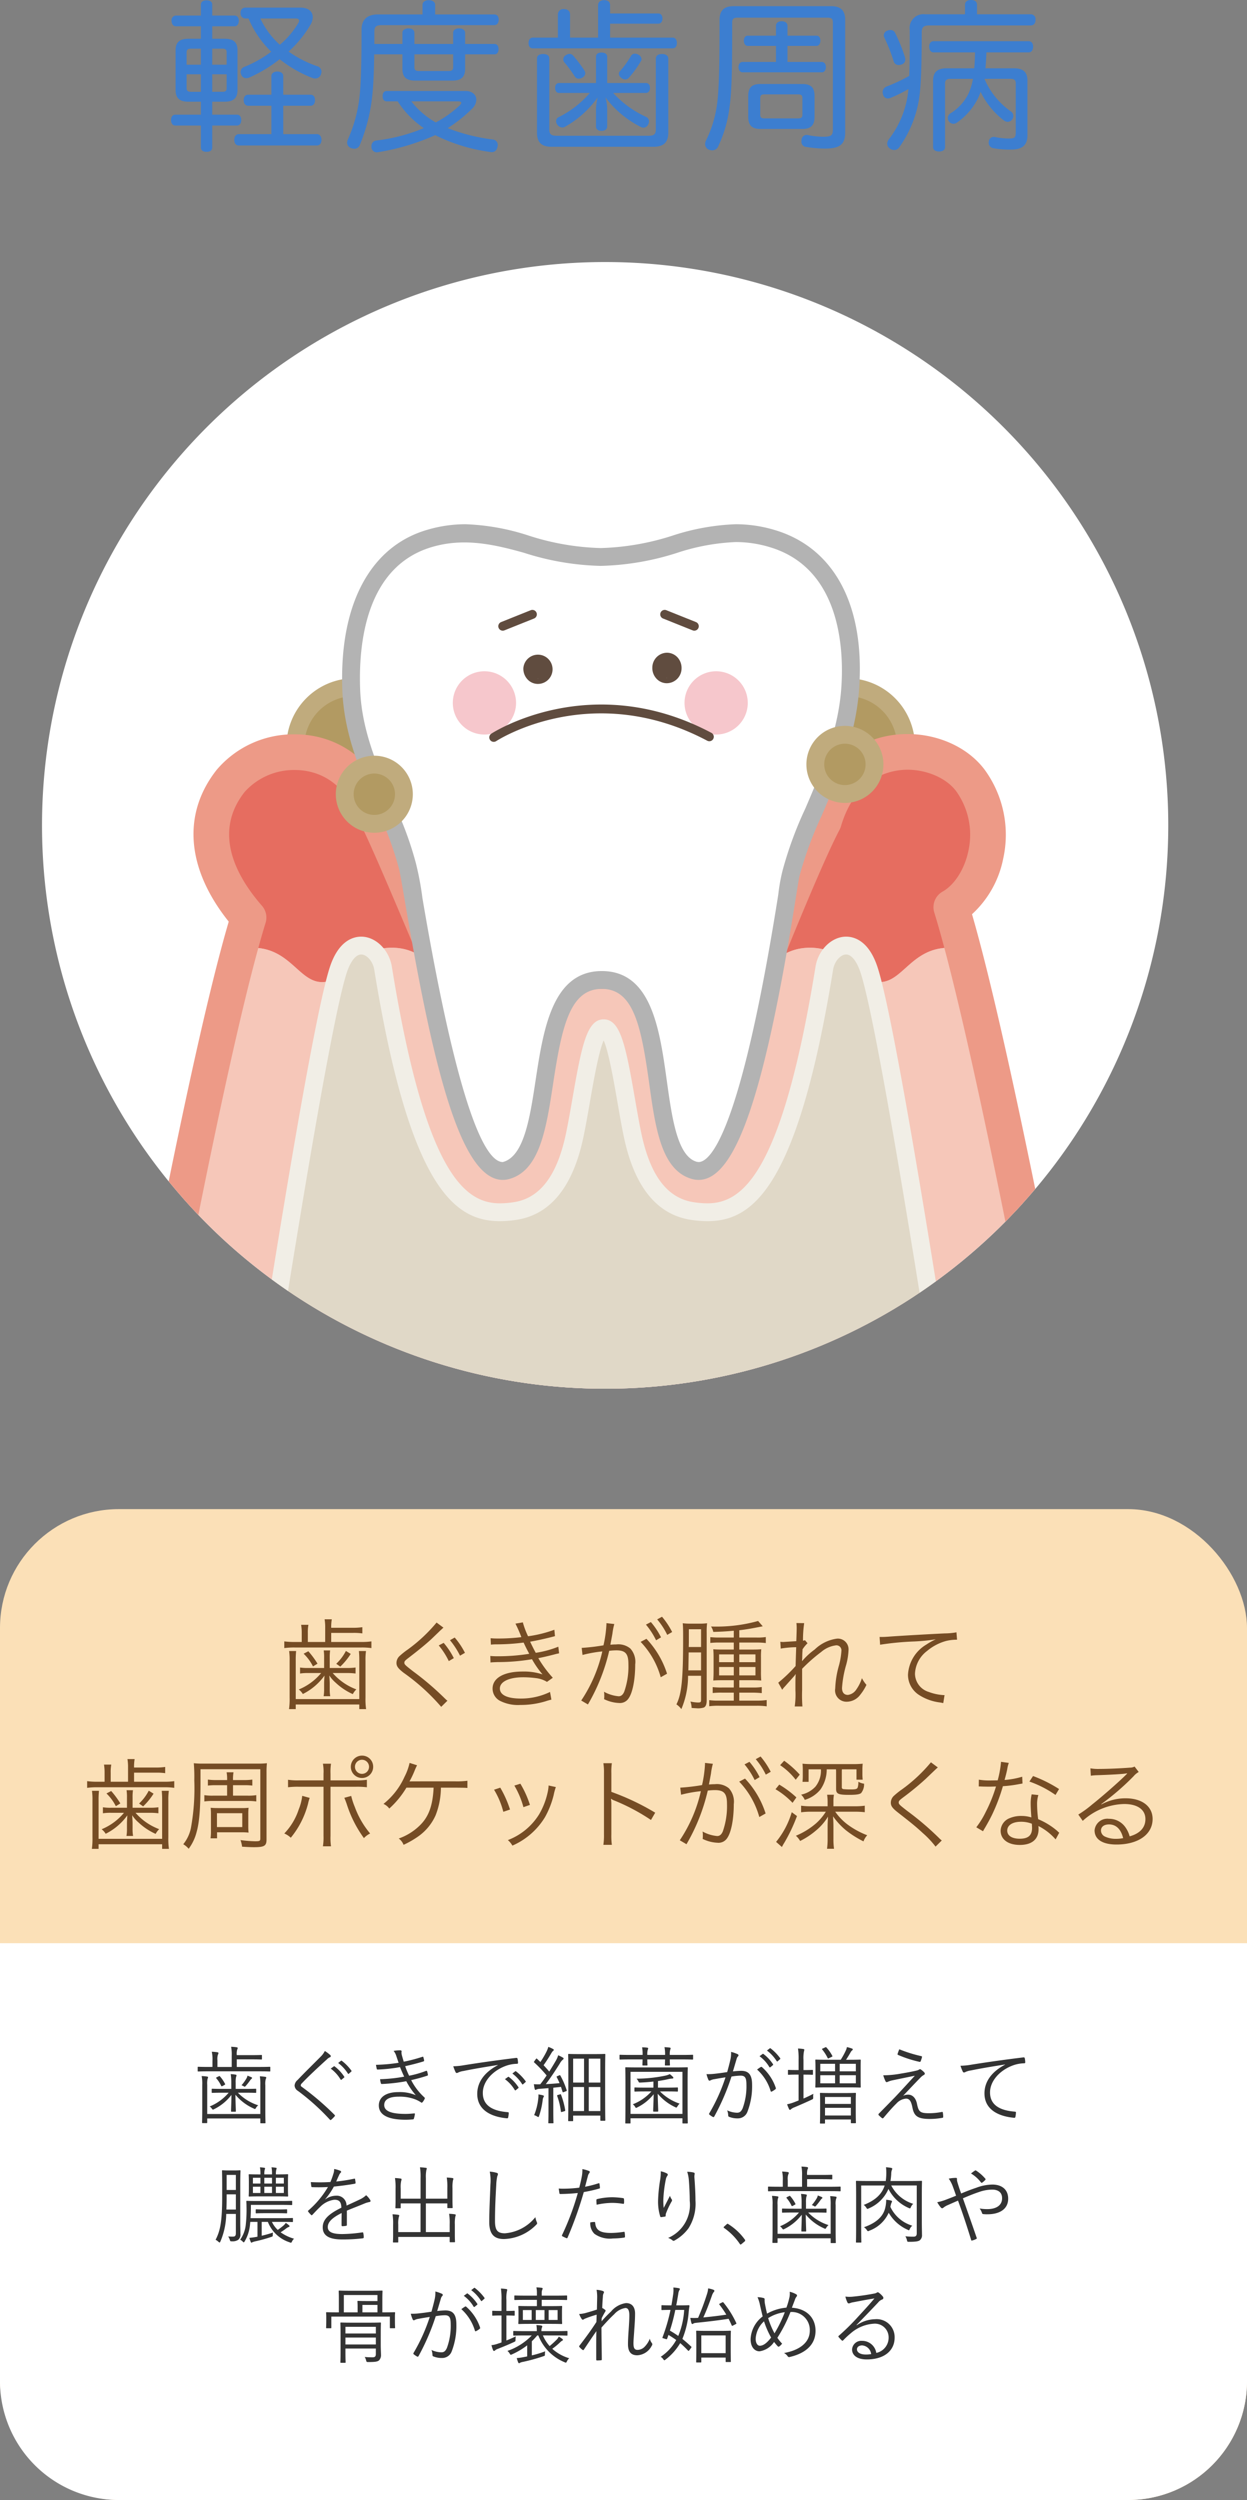<svg xmlns="http://www.w3.org/2000/svg" xmlns:xlink="http://www.w3.org/1999/xlink" width="207.97" height="416.771" viewBox="0 0 207.97 416.771"><rect x="0" y="0" width="207.97" height="416.771" fill="#808080" stroke="none"/><defs><style>.cls-1{fill:#fff;}.cls-2{clip-path:url(#clip-path);}.cls-3{fill:#b29a62;}.cls-4{fill:#c0ab7d;}.cls-5{fill:#f6c7b9;}.cls-6{fill:#e66d60;}.cls-7{fill:#ed9a87;}.cls-8{fill:#e0d8c7;}.cls-9{fill:#f1eee6;}.cls-10{fill:#b3b3b3;}.cls-11{fill:#604c3f;}.cls-12{fill:#f6c7cc;}.cls-13{fill:#fbe0b7;}.cls-14{fill:#754c24;}.cls-15{fill:#333;}.cls-16{fill:#3c7ed0;}</style><clipPath id="clip-path"><path class="cls-1" d="M194.838,137.599a93.915,93.915,0,1,1-93.913-93.914A93.914,93.914,0,0,1,194.838,137.599Z"/></clipPath></defs><title>アセット 4</title><g id="レイヤー_2" data-name="レイヤー 2"><g id="レイヤー_8" data-name="レイヤー 8"><path class="cls-1" d="M194.838,137.599a93.915,93.915,0,1,1-93.913-93.914A93.914,93.914,0,0,1,194.838,137.599Z"/><g class="cls-2"><path class="cls-3" d="M151.104,124.404a9.851,9.851,0,1,1-9.851-9.851A9.85,9.85,0,0,1,151.104,124.404Z"/><path class="cls-4" d="M141.254,135.741a11.337,11.337,0,1,1,11.337-11.337A11.35,11.35,0,0,1,141.254,135.741Zm0-19.701a8.363,8.363,0,1,0,8.362,8.364A8.372,8.372,0,0,0,141.254,116.039Z"/><path class="cls-3" d="M68.959,124.404a9.85,9.85,0,1,1-9.848-9.851A9.848,9.848,0,0,1,68.959,124.404Z"/><path class="cls-4" d="M59.111,135.741a11.337,11.337,0,1,1,11.337-11.337A11.349,11.349,0,0,1,59.111,135.741Zm0-19.701a8.363,8.363,0,1,0,8.362,8.364A8.374,8.374,0,0,0,59.111,116.039Z"/><path class="cls-5" d="M146.703,163.727c-3.878,0-5.337-5.732-11.626-5.732-6.293,0-7.745,5.732-11.624,5.732-3.876,0-5.33-5.732-11.621-5.732-6.293,0-7.747,5.732-11.624,5.732-3.874,0-5.33-5.732-11.624-5.732-6.289,0-7.745,5.732-11.619,5.732-3.878,0-5.332-5.732-11.624-5.732-6.296,0-7.748,5.732-11.624,5.732s-5.335-5.732-11.626-5.732a8.877,8.877,0,0,0-2.271.291c-6.848,22.406-16.419,78.925-16.419,78.925h153.809s-9.493-56.302-16.369-78.836a8.774,8.774,0,0,0-2.518-.381C152.031,157.995,150.577,163.727,146.703,163.727Z"/><path class="cls-6" d="M161.882,130.165c-4.901-6.686-20.103-8.08-24.481,6.75-3.362,6.36-10.75,19.763-10.75,19.763H73.961s-9.358-17.369-11.33-20.89c-4.832-13.686-19.142-11.965-24.151-5.624-7.433,9.417-.165,19.206,2.975,22.798-.521,1.69-1.069,3.479-1.633,5.323a8.877,8.877,0,0,1,2.271-.291c6.291,0,7.75,5.732,11.626,5.732s5.328-5.732,11.624-5.732c6.291,0,7.745,5.732,11.624,5.732,3.874,0,5.33-5.732,11.619-5.732,6.293,0,7.75,5.732,11.624,5.732,3.876,0,5.33-5.732,11.624-5.732,6.291,0,7.745,5.732,11.621,5.732,3.878,0,5.33-5.732,11.624-5.732,6.289,0,7.747,5.732,11.626,5.732,3.874,0,5.328-5.732,11.621-5.732a8.774,8.774,0,0,1,2.518.381c-.766-2.511-1.502-4.917-2.188-7.14C164.361,148.007,167.333,137.599,161.882,130.165Z"/><path class="cls-7" d="M177.212,240.186H23.403a2.97,2.97,0,0,1-2.924-3.502c.447-2.484,10.839-59.79,17.667-83.042-7.053-8.81-7.803-17.968-1.998-25.318a16.79,16.79,0,0,1,13.032-5.904c7.367,0,13.397,4.537,16.172,12.149,1.906,3.578,8.277,18.777,10.596,24.341H124.637c1.95-4.851,7.167-17.676,10-23.123,2.587-8.406,8.819-13.415,16.72-13.415,5.243,0,10.192,2.31,12.922,6.032a18.41,18.41,0,0,1,3.025,14.77,16.994,16.994,0,0,1-5.195,9.234c6.844,23.6,17.562,81.732,18.027,84.267a2.977,2.977,0,0,1-2.924,3.511ZM26.971,234.239H173.634c-2.562-13.66-12.041-63.366-17.821-82.129a2.975,2.975,0,0,1,1.376-3.463c2.007-1.135,3.654-3.711,4.3-6.722a12.458,12.458,0,0,0-2.005-10c-1.582-2.158-4.849-3.605-8.128-3.605-2.5,0-8.589.92-11.105,9.44a3.058,3.058,0,0,1-.222.548c-3.248,6.142-10.541,24.488-10.612,24.674a2.977,2.977,0,0,1-2.766,1.876H73.961a2.973,2.973,0,0,1-2.748-1.835c-2.583-6.236-9.631-23.02-11.176-25.782a2.806,2.806,0,0,1-.211-.461c-2.583-7.321-7.78-8.413-10.647-8.413a11.048,11.048,0,0,0-8.364,3.642c-5.383,6.819-1.406,14.094,2.878,18.997a2.97,2.97,0,0,1,.603,2.83C38.519,172.607,29.448,220.827,26.971,234.239Z"/><path class="cls-8" d="M144.96,161.759c-2.161-6.69-6.887-4.06-7.484-.372-6.319,39.027-14.124,41.63-21.931,40.513-5.518-.789-8.548-5.576-10.034-12.637-1.488-7.062-2.603-17.841-4.832-17.841-2.232,0-3.346,10.78-4.832,17.841s-4.516,11.848-10.037,12.637c-7.805,1.117-15.61-1.486-21.928-40.513-.596-3.688-5.323-6.319-7.484.372-3.468,10.741-13.319,75.453-13.319,75.453H158.279S148.426,172.499,144.96,161.759Z"/><path class="cls-9" d="M158.279,238.698H43.079a1.484,1.484,0,0,1-1.47-1.709c.401-2.649,9.908-64.953,13.376-75.687,1.447-4.484,3.915-5.154,5.257-5.154,2.41,0,4.653,2.197,5.108,5,5.628,34.768,12.282,39.458,18.048,39.458a15.585,15.585,0,0,0,2.204-.179c4.424-.633,7.298-4.383,8.791-11.47.374-1.78.725-3.794,1.076-5.812,1.55-8.922,2.42-13.211,5.211-13.211s3.66,4.289,5.211,13.211c.351,2.018.702,4.032,1.076,5.812,1.493,7.087,4.367,10.837,8.791,11.47a15.53,15.53,0,0,0,2.204.179c5.766-.005,12.417-4.69,18.048-39.458.454-2.803,2.697-5,5.105-5,1.344,0,3.812.67,5.259,5.154,3.466,10.734,12.972,73.038,13.376,75.687a1.484,1.484,0,0,1-1.47,1.709ZM44.81,235.725H156.547c-1.589-10.319-9.927-63.976-13.002-73.51-.626-1.938-1.534-3.094-2.431-3.094-.94,0-1.956,1.17-2.17,2.505-5.97,36.869-13.614,41.951-20.984,41.953a18.444,18.444,0,0,1-2.626-.206c-5.729-.821-9.523-5.465-11.28-13.805-.381-1.81-.736-3.858-1.094-5.915-.594-3.41-1.447-8.321-2.282-10.204-.835,1.883-1.688,6.793-2.282,10.204-.358,2.057-.716,4.105-1.096,5.915-1.755,8.339-5.55,12.984-11.28,13.805a18.414,18.414,0,0,1-2.624.206c-7.371,0-15.014-5.085-20.984-41.953-.216-1.335-1.229-2.505-2.172-2.505-.895,0-1.803,1.156-2.429,3.094C54.735,171.749,46.398,225.407,44.81,235.725Z"/><path class="cls-1" d="M128.669,89.749c-10.686-3.101-17.096,3.105-28.493,3.105-11.399,0-17.809-6.206-28.495-3.105-10.683,3.105-13.541,14.72-13.094,25.435.479,11.511,7.511,20.908,9.319,29.027.869,1.984,7.335,53.394,16.598,50.912,9.261-2.479,3.046-31.752,15.869-31.752,12.821,0,6.213,29.272,15.472,31.752,9.261,2.482,15.536-48.183,16.059-49.483,1.773-7.949,8.89-18.449,9.86-30.456C142.685,103.794,139.352,92.854,128.669,89.749Z"/><path class="cls-10" d="M116.506,196.699h-.002a4.135,4.135,0,0,1-1.041-.138c-5.163-1.385-6.149-8.465-7.195-15.963-1.328-9.507-2.592-15.741-7.894-15.741-5.321,0-6.672,6.248-8.124,15.78-1.14,7.479-2.216,14.546-7.362,15.924a4.063,4.063,0,0,1-1.032.138c-7.002,0-11.594-18.578-16.332-46.465-.443-2.599-.86-5.053-1.002-5.479a56.56,56.56,0,0,0-3.695-9.894c-2.541-5.736-5.417-12.236-5.725-19.614C56.503,100.923,61.666,91.111,71.266,88.32a22.616,22.616,0,0,1,6.385-.927A38.025,38.025,0,0,1,88.172,89.288a42.519,42.519,0,0,0,12.004,2.078,42.518,42.518,0,0,0,12.002-2.078,38.01,38.01,0,0,1,10.52-1.894,22.588,22.588,0,0,1,6.383.927c10.151,2.952,15.312,12.784,14.165,26.983-.617,7.631-3.587,14.559-6.209,20.672A62.623,62.623,0,0,0,133.357,145.961c-.126.47-.319,1.732-.622,3.633C127.506,182.612,122.651,196.699,116.506,196.699Zm-16.133-34.816c8.287,0,9.642,9.725,10.839,18.307.865,6.209,1.759,12.626,5.018,13.497l.275.037c1.872,0,6.915-4.344,13.293-44.593a29.525,29.525,0,0,1,.727-4.046,62.631,62.631,0,0,1,3.777-10.28c2.532-5.906,5.401-12.596,5.977-19.741.486-5.991.282-20.312-12.027-23.887a19.618,19.618,0,0,0-5.555-.81,35.691,35.691,0,0,0-9.718,1.782,44.894,44.894,0,0,1-12.805,2.19,44.896,44.896,0,0,1-12.807-2.19c-5.096-1.429-10.03-2.502-15.273-.972C60.902,94.43,59.757,107.576,60.072,115.122c.284,6.814,3.041,13.041,5.472,18.534a57.523,57.523,0,0,1,3.814,10.231,50.177,50.177,0,0,1,1.096,5.846c6.179,36.359,10.697,43.99,13.401,43.99,3.532-.913,4.509-7.33,5.456-13.534C90.617,171.607,92.099,161.883,100.374,161.883Z"/><path class="cls-11" d="M109.536,111.299a1.699,1.699,0,1,0,1.752-1.743A1.746,1.746,0,0,0,109.536,111.299Z"/><path class="cls-11" d="M111.224,113.9H111.135a2.345,2.345,0,0,1-1.704-.819,2.589,2.589,0,0,1-.638-1.805,2.483,2.483,0,0,1,2.436-2.463,2.422,2.422,0,0,1,1.75.761,2.627,2.627,0,0,1,.69,1.867A2.484,2.484,0,0,1,111.224,113.9Zm.039-3.601a1.02,1.02,0,0,0-.984,1.025,1.138,1.138,0,0,0,.268.78.882.882,0,0,0,.638.31l.039.743v-.743a1.015,1.015,0,0,0,.956-1.023,1.104,1.104,0,0,0-.289-.8.894.894,0,0,0-.628-.291Z"/><path class="cls-11" d="M88.025,111.42a1.697,1.697,0,1,0,1.755-1.748A1.749,1.749,0,0,0,88.025,111.42Z"/><path class="cls-11" d="M89.716,114.016h-.089a2.358,2.358,0,0,1-1.651-.757,2.615,2.615,0,0,1-.693-1.862,2.439,2.439,0,1,1,2.433,2.619Zm.037-3.601a1.017,1.017,0,0,0-.984,1.032,1.116,1.116,0,0,0,.291.794.888.888,0,0,0,.617.289l.039.743v-.743a1.066,1.066,0,0,0,.037-2.115Z"/><path class="cls-12" d="M75.521,117.003a5.274,5.274,0,1,0,5.449-5.094A5.276,5.276,0,0,0,75.521,117.003Z"/><path class="cls-12" d="M114.165,117.003a5.274,5.274,0,1,0,5.452-5.094A5.276,5.276,0,0,0,114.165,117.003Z"/><path class="cls-11" d="M82.344,123.675a.743.743,0,0,1-.411-1.362c.163-.11,16.633-10.798,36.733-.131a.744.744,0,0,1-.697,1.314c-19.328-10.261-35.057-.05-35.213.055A.756.756,0,0,1,82.344,123.675Z"/><path class="cls-3" d="M67.365,132.406a4.937,4.937,0,1,1-4.936-4.936A4.938,4.938,0,0,1,67.365,132.406Z"/><path class="cls-4" d="M62.429,138.83a6.423,6.423,0,1,1,6.422-6.424A6.431,6.431,0,0,1,62.429,138.83Zm0-9.874a3.449,3.449,0,1,0,3.449,3.449A3.454,3.454,0,0,0,62.429,128.957Z"/><path class="cls-3" d="M145.845,127.429a4.936,4.936,0,1,1-4.936-4.933A4.938,4.938,0,0,1,145.845,127.429Z"/><path class="cls-4" d="M140.91,133.856a6.423,6.423,0,1,1,6.424-6.427A6.433,6.433,0,0,1,140.91,133.856Zm0-9.874a3.449,3.449,0,1,0,3.449,3.447A3.452,3.452,0,0,0,140.91,123.982Z"/><path class="cls-11" d="M115.793,105.141a.762.762,0,0,1-.275-.053l-4.956-1.984a.745.745,0,0,1,.553-1.383l4.954,1.984a.744.744,0,0,1-.275,1.436Z"/><path class="cls-11" d="M83.851,105.141a.744.744,0,0,1-.275-1.436l4.954-1.984a.745.745,0,0,1,.553,1.383l-4.956,1.984A.772.772,0,0,1,83.851,105.141Z"/></g><rect class="cls-13" x="0" y="251.584" width="207.97" height="165.186" rx="19.824"/><path class="cls-14" d="M54.235,271.349a8.142,8.142,0,0,0-.099-1.397h1.2a7.701,7.701,0,0,0-.099,1.413h3.583a10.696,10.696,0,0,0,1.61-.099v1.036a10.063,10.063,0,0,0-1.61-.083H55.237v1.513h5.045a11.095,11.095,0,0,0,1.66-.099V274.75a11.408,11.408,0,0,0-1.66-.099h-11.126a12.342,12.342,0,0,0-1.742.099v-1.117a12.443,12.443,0,0,0,1.758.099h1.15v-1.496a8.109,8.109,0,0,0-.099-1.363h1.216a6.475,6.475,0,0,0-.099,1.38v1.48h2.892Zm-4.848,3.895a14.123,14.123,0,0,0-.065,1.627v6.376H59.921v-6.376a14.87,14.87,0,0,0-.065-1.627h1.183a10.226,10.226,0,0,0-.083,1.644v6.097a11.832,11.832,0,0,0,.099,1.939H59.921v-.772H49.321v.772H48.203a12.142,12.142,0,0,0,.099-1.939v-6.097a10.488,10.488,0,0,0-.082-1.644Zm1.989,3.665a8.063,8.063,0,0,0-1.331.082V277.987a7.67,7.67,0,0,0,1.348.082h2.662v-1.676a8.077,8.077,0,0,0-.066-1.249h1.068a8.078,8.078,0,0,0-.066,1.249v1.676h2.942a9.655,9.655,0,0,0,1.364-.082v1.003a10.407,10.407,0,0,0-1.331-.082H55.484a9.732,9.732,0,0,0,3.944,2.728,3.186,3.186,0,0,0-.591.789,10.31,10.31,0,0,1-2.859-1.906,5.714,5.714,0,0,1-1.052-1.2c.049.772.065,1.085.065,1.364v.838a6.664,6.664,0,0,0,.083,1.249H53.972a6.814,6.814,0,0,0,.082-1.249v-.821c0-.361.016-.559.065-1.364a9.904,9.904,0,0,1-3.615,3.073,2.649,2.649,0,0,0-.674-.756,9.574,9.574,0,0,0,3.73-2.744Zm.822-1.102a7.705,7.705,0,0,0-1.562-2.12l.789-.41a14.836,14.836,0,0,1,1.528,2.07Zm6.294-2.087a11.014,11.014,0,0,1-1.742,2.12l-.673-.477a7.792,7.792,0,0,0,1.61-2.137Z"/><path class="cls-14" d="M73.961,271.349c-.082.065-.148.114-.164.131-.148.148-.296.279-.427.395l-.132.132-1.298,1.249c-.855.788-2.021,1.758-3.78,3.105-.608.46-.723.592-.723.822,0,.295.131.41,1.462,1.445a48.087,48.087,0,0,1,5.259,4.487c.148.131.23.23.279.263.017.017.099.082.181.147l-1.036,1.02a34.597,34.597,0,0,0-6.277-5.687c-.92-.723-1.184-1.085-1.184-1.644a1.59,1.59,0,0,1,.477-1.101,12.731,12.731,0,0,1,1.397-1.118,26.135,26.135,0,0,0,4.815-4.502Zm.033,2.53a12.499,12.499,0,0,1,1.692,2.547l-.838.493a12.56,12.56,0,0,0-1.676-2.612Zm1.84-.888a12.571,12.571,0,0,1,1.709,2.548l-.821.477a13.272,13.272,0,0,0-1.676-2.58Z"/><path class="cls-14" d="M81.823,273.106c.395.033.674.05,1.232.05a32.525,32.525,0,0,0,3.895-.23,21.14,21.14,0,0,0-.986-2.251l1.232-.214a13.709,13.709,0,0,0,.871,2.317,20.786,20.786,0,0,0,4.388-1.085l.099,1.068c-1.462.395-3.221.772-4.141.92.247.543.69,1.413.937,1.857a16.718,16.718,0,0,0,3.764-1.02l.131,1.102c-.279.065-.345.065-.888.214-1.15.296-1.972.477-2.58.591a19.227,19.227,0,0,0,2.416,3.271l-.97.69a4.449,4.449,0,0,0-1.808-.624,16.464,16.464,0,0,0-2.153-.148c-2.367,0-3.895.739-3.895,1.874,0,1.084,1.249,1.676,3.5,1.676a11.086,11.086,0,0,0,4.864-1.101l.23,1.281a9.844,9.844,0,0,0-.986.279,14.304,14.304,0,0,1-4.207.608,6.632,6.632,0,0,1-3.385-.69,2.296,2.296,0,0,1-1.232-2.038c0-1.774,1.89-2.843,5.012-2.843a9.89,9.89,0,0,1,3.32.477,15.044,15.044,0,0,1-1.759-2.53,34.333,34.333,0,0,1-5.768.477c-.789.032-.854.032-1.15.065l-.033-1.085a12.635,12.635,0,0,0,1.314.05,32.783,32.783,0,0,0,5.177-.411c-.427-.806-.526-.986-.937-1.873a35.048,35.048,0,0,1-4.438.296,8.73,8.73,0,0,0-1.019.049Z"/><path class="cls-14" d="M97.014,274.717a33.524,33.524,0,0,0,3.632-.427,20.308,20.308,0,0,0,.493-3.484v-.214l1.314.148a10.108,10.108,0,0,0-.312,1.577c-.066.411-.214,1.167-.345,1.874a9.475,9.475,0,0,1,.97-.05,3.14,3.14,0,0,1,2.366.69,3.317,3.317,0,0,1,.805,2.646c0,2.515-.427,4.7-1.101,5.653a1.714,1.714,0,0,1-1.61.772,6.184,6.184,0,0,1-2.481-.641,3.686,3.686,0,0,0,.033-.592,3.031,3.031,0,0,0-.049-.641,6.143,6.143,0,0,0,2.449.756q.616,0,.937-.789a12.715,12.715,0,0,0,.69-4.568c0-1.742-.493-2.301-2.021-2.301a9.489,9.489,0,0,0-1.183.082,31.935,31.935,0,0,1-3.55,8.94l-1.117-.657a24.266,24.266,0,0,0,3.517-8.185,21.373,21.373,0,0,0-3.303.592Zm10.797-1.512a15.048,15.048,0,0,1,3.435,5.817l-1.052.592a13.876,13.876,0,0,0-3.353-5.899Zm.74-2.794a12.499,12.499,0,0,1,1.692,2.548l-.822.493a12.588,12.588,0,0,0-1.692-2.613Zm1.857-.887a13.182,13.182,0,0,1,1.692,2.547l-.822.477a11.888,11.888,0,0,0-1.676-2.58Z"/><path class="cls-14" d="M114.752,279.368a14.158,14.158,0,0,1-1.118,5.555,3.367,3.367,0,0,0-.822-.789c.871-1.742,1.118-4.158,1.118-11.158,0-1.364-.017-1.824-.066-2.367a9.358,9.358,0,0,0,1.282.066h1.496a8.764,8.764,0,0,0,1.282-.066,12.476,12.476,0,0,0-.065,1.627v11.241c0,.641-.148,1.019-.477,1.183a3.321,3.321,0,0,1-1.315.115c-.164,0-.378-.017-.723-.049a3.306,3.306,0,0,0-.197-1.068,6.371,6.371,0,0,0,1.266.164c.444,0,.509-.065.509-.493v-3.96Zm.099-3.896c0,.56-.017.986-.017,1.266-.017,1.085-.017,1.299-.033,1.726H116.921v-2.991Zm2.07-3.861h-2.038v2.219l-.017.739h2.054Zm5.456.246c-1.446.132-2.268.165-3.418.197a2.536,2.536,0,0,0-.378-.903c.394.016.69.016.887.016a25.672,25.672,0,0,0,6.968-.937l.772.888c-2.021.395-2.646.51-3.911.657v1.216h2.843a9.044,9.044,0,0,0,1.578-.082v1.003a10.523,10.523,0,0,0-1.512-.082h-2.909v1.166h2.169c.673,0,1.068-.016,1.495-.049a11.91,11.91,0,0,0-.049,1.396v2.252a15.224,15.224,0,0,0,.049,1.561c-.411-.032-.789-.049-1.479-.049H123.297v1.216h2.153a9.363,9.363,0,0,0,1.594-.082v1.019a14.871,14.871,0,0,0-1.611-.082H123.297v1.331h2.892a11.206,11.206,0,0,0,1.676-.099v1.052a11.124,11.124,0,0,0-1.692-.099h-6.179a11.099,11.099,0,0,0-1.709.083v-1.02a10.398,10.398,0,0,0,1.676.082h2.416v-1.331h-1.956a12.983,12.983,0,0,0-1.561.066v-.986a12.36,12.36,0,0,0,1.561.065h1.956v-1.216h-1.956c-.657,0-1.134.017-1.462.049.033-.525.049-.92.049-1.561v-2.268c0-.642-.017-.97-.049-1.381.394.033.805.049,1.528.049h1.89v-1.166H120.027a13.372,13.372,0,0,0-1.561.065v-.97a12.344,12.344,0,0,0,1.561.065h2.35Zm-2.449,3.944v1.298h2.449v-1.298Zm0,2.104v1.396h2.449v-1.396Zm3.369-.806h2.695v-1.298H123.297Zm0,2.202h2.695v-1.396H123.297Z"/><path class="cls-14" d="M129.795,280.519a25.234,25.234,0,0,0,2.892-2.777c.017-.657.049-1.693.099-3.139a16.761,16.761,0,0,0-2.58.229l-.065-1.134a3.288,3.288,0,0,0,.509.033c.049,0,.772-.05,2.153-.132.049-1.249.066-1.988.066-2.202a6.712,6.712,0,0,0-.049-.821l1.298.016a19.039,19.039,0,0,0-.197,2.926,1.09,1.09,0,0,0,.329-.082l.427.509a5.688,5.688,0,0,0-.838,1.02,2.84,2.84,0,0,1-.016.41c-.017.329-.017.329-.033,1.102a.851.851,0,0,1-.016.147c0,.132-.017.165-.017.264l.033.016a11.757,11.757,0,0,1,2.087-1.922,6.6,6.6,0,0,1,3.714-1.808,1.786,1.786,0,0,1,1.923,1.922,10.974,10.974,0,0,1-.378,2.399,18.057,18.057,0,0,0-.707,3.896c0,.756.345,1.166.986,1.166a1.982,1.982,0,0,0,1.397-.903,6.772,6.772,0,0,0,.937-1.89,5.431,5.431,0,0,0,.756,1.117,8.098,8.098,0,0,1-1.019,1.627,2.832,2.832,0,0,1-2.268,1.184,1.893,1.893,0,0,1-1.923-2.219,15.974,15.974,0,0,1,.625-3.829,12.344,12.344,0,0,0,.411-2.465.833.833,0,0,0-.904-.888,4.678,4.678,0,0,0-2.482,1.117,26.697,26.697,0,0,0-3.171,2.794V281.751a25.461,25.461,0,0,0,.049,2.728h-1.282a14.112,14.112,0,0,0,.115-2.711c0-1.923,0-1.923.049-2.663H132.671a1.809,1.809,0,0,1-.296.395c-.247.279-.247.279-.805.904-.181.197-.411.46-.69.772a3.524,3.524,0,0,0-.427.525Z"/><path class="cls-14" d="M146.695,272.893h.592c.23,0,.427-.016.937-.049,1.956-.148,7.214-.443,9.334-.542a11.078,11.078,0,0,0,1.956-.181l.099,1.232a7.643,7.643,0,0,0-1.84.213,8.346,8.346,0,0,0-3.155,1.66,5.024,5.024,0,0,0-2.021,3.796,3.223,3.223,0,0,0,2.301,3.041,8.447,8.447,0,0,0,2.465.525h.165l-.214,1.331c-.181-.033-.247-.049-.509-.099a8.281,8.281,0,0,1-3.55-1.266,4,4,0,0,1-1.824-3.353,6.23,6.23,0,0,1,3.073-5.045,10.79,10.79,0,0,1,1.561-.871,31.672,31.672,0,0,1-3.615.362,48.18,48.18,0,0,0-5.669.542Z"/><path class="cls-14" d="M21.354,294.649a8.142,8.142,0,0,0-.099-1.397h1.2a7.701,7.701,0,0,0-.099,1.413h3.583a10.697,10.697,0,0,0,1.61-.099v1.036a10.063,10.063,0,0,0-1.61-.083H22.357v1.513H27.402a11.095,11.095,0,0,0,1.66-.099v1.117a11.408,11.408,0,0,0-1.66-.099H16.276a12.342,12.342,0,0,0-1.742.099v-1.117a12.443,12.443,0,0,0,1.758.099H17.443v-1.496a8.109,8.109,0,0,0-.099-1.363H18.56a6.512,6.512,0,0,0-.098,1.38v1.48h2.892ZM16.506,298.544a14.012,14.012,0,0,0-.065,1.627v6.376H27.04v-6.376a14.73,14.73,0,0,0-.066-1.627h1.184a10.226,10.226,0,0,0-.083,1.644v6.097a11.832,11.832,0,0,0,.099,1.939H27.04v-.772H16.441v.772H15.323a12.199,12.199,0,0,0,.099-1.939V300.188a10.55,10.55,0,0,0-.082-1.644Zm1.989,3.665a8.062,8.062,0,0,0-1.331.082v-1.003a7.67,7.67,0,0,0,1.348.082h2.662v-1.676a8.077,8.077,0,0,0-.066-1.249h1.068a8.078,8.078,0,0,0-.066,1.249v1.676h2.942a9.656,9.656,0,0,0,1.364-.082V302.291a10.405,10.405,0,0,0-1.331-.082H22.603a9.732,9.732,0,0,0,3.944,2.728,3.185,3.185,0,0,0-.591.789,10.31,10.31,0,0,1-2.859-1.906,5.715,5.715,0,0,1-1.052-1.2c.049.772.065,1.085.065,1.364v.838a6.664,6.664,0,0,0,.083,1.249H21.091a6.814,6.814,0,0,0,.082-1.249V304c0-.361.017-.559.065-1.364a9.904,9.904,0,0,1-3.615,3.073,2.649,2.649,0,0,0-.674-.756,9.574,9.574,0,0,0,3.73-2.744Zm.822-1.102A7.705,7.705,0,0,0,17.755,298.987l.789-.41a14.876,14.876,0,0,1,1.528,2.07Zm6.294-2.087a11.013,11.013,0,0,1-1.742,2.12l-.673-.477a7.792,7.792,0,0,0,1.61-2.137Z"/><path class="cls-14" d="M33.439,297.049c0,4.453-.181,6.721-.657,8.397a7.882,7.882,0,0,1-1.315,2.761,3.435,3.435,0,0,0-.904-.756,6.293,6.293,0,0,0,1.266-2.646,36.815,36.815,0,0,0,.575-8.003,27.81,27.81,0,0,0-.082-2.859,12.663,12.663,0,0,0,1.578.065h9.022a12.623,12.623,0,0,0,1.594-.065,15.129,15.129,0,0,0-.065,1.61v11.109c0,1.068-.362,1.282-2.12,1.282-.477,0-1.134-.033-1.956-.083a5.117,5.117,0,0,0-.263-1.101,21.502,21.502,0,0,0,2.416.197c.789,0,.888-.05.888-.477V294.945H33.439Zm4.437.559h-1.791a10.436,10.436,0,0,0-1.414.065v-1.003a9.354,9.354,0,0,0,1.43.083h1.775a6.315,6.315,0,0,0-.082-1.299h1.15a6.617,6.617,0,0,0-.082,1.299h1.84a9.077,9.077,0,0,0,1.38-.083v1.003a10.19,10.19,0,0,0-1.38-.065H38.862v1.741h2.383a8.199,8.199,0,0,0,1.496-.082v1.052a9.649,9.649,0,0,0-1.479-.082H35.575a9.871,9.871,0,0,0-1.495.082V299.267a8.295,8.295,0,0,0,1.512.082h2.284Zm3.533,6.836a8.585,8.585,0,0,0,.049,1.068,10.266,10.266,0,0,0-1.249-.049H36.2v1.002H35.115a8.49,8.49,0,0,0,.066-1.249v-2.777a8.785,8.785,0,0,0-.049-1.068c.411.033.657.05,1.216.05h3.846a8.81,8.81,0,0,0,1.265-.05,8.904,8.904,0,0,0-.049,1.085Zm-5.226.148h4.223v-2.317H36.184Z"/><path class="cls-14" d="M51.654,299.727a1.949,1.949,0,0,0-.099.28l-.099.328-.082.361a14.68,14.68,0,0,1-2.876,5.67,3.663,3.663,0,0,0-1.084-.707,10.486,10.486,0,0,0,2.416-4.042,8.392,8.392,0,0,0,.575-2.235Zm2.301-4.025a7.35,7.35,0,0,0-.099-1.677h1.348a9.459,9.459,0,0,0-.082,1.709v1.068h4.141a10.79,10.79,0,0,0,1.923-.099v1.249a12.832,12.832,0,0,0-1.89-.082H55.122v8.184a9.908,9.908,0,0,0,.082,1.742H53.856a9.124,9.124,0,0,0,.099-1.726v-8.2H49.928a12.82,12.82,0,0,0-1.89.082v-1.249a10.575,10.575,0,0,0,1.906.099h4.01Zm4.618,3.697a11.739,11.739,0,0,0,.608,1.857,14.596,14.596,0,0,0,2.547,4.403,3.563,3.563,0,0,0-1.035.772,19.701,19.701,0,0,1-2.859-5.653c-.148-.443-.296-.805-.411-1.067Zm3.665-4.864a1.865,1.865,0,1,1-1.857-1.857A1.845,1.845,0,0,1,62.237,294.534Zm-3.041,0a1.175,1.175,0,1,0,1.184-1.167A1.178,1.178,0,0,0,59.197,294.534Z"/><path class="cls-14" d="M73.533,298.018a12.738,12.738,0,0,1-.887,4.618,8.563,8.563,0,0,1-2.81,3.451,15.311,15.311,0,0,1-2.531,1.463,2.328,2.328,0,0,0-.806-1.052,9.518,9.518,0,0,0,3.468-2.137c1.512-1.446,2.202-3.287,2.35-6.344H67.782A15.078,15.078,0,0,1,64.922,301.502a2.349,2.349,0,0,0-.969-.772,12.088,12.088,0,0,0,3.517-4.536,9.351,9.351,0,0,0,.838-2.301l1.249.395a9.145,9.145,0,0,0-.411.904,16.14,16.14,0,0,1-.854,1.791c.263-.017.263-.017,7.642-.017a13.365,13.365,0,0,0,2.021-.099v1.2c-.444-.033-.444-.033-2.038-.05Z"/><path class="cls-14" d="M83.433,298.018a18.063,18.063,0,0,1,1.627,3.648L83.942,302.044a13.547,13.547,0,0,0-1.544-3.681Zm9.269-.099A9.752,9.752,0,0,0,92.34,299.25a14.797,14.797,0,0,1-1.446,3.682,11.912,11.912,0,0,1-5.439,4.749,3.329,3.329,0,0,0-.756-.92,10.55,10.55,0,0,0,5.209-4.289,12.393,12.393,0,0,0,1.396-3.533,6.913,6.913,0,0,0,.181-1.118v-.164Zm-5.916-.559a16.487,16.487,0,0,1,1.594,3.533l-1.085.378a14.432,14.432,0,0,0-1.512-3.599Z"/><path class="cls-14" d="M100.629,307.55a10.559,10.559,0,0,0,.099-1.726V295.618a9.727,9.727,0,0,0-.099-1.676h1.414a10.286,10.286,0,0,0-.083,1.709v3.073a40.754,40.754,0,0,1,7.313,3.468l-.707,1.216a33.466,33.466,0,0,0-6.13-3.254,1.815,1.815,0,0,1-.509-.279l-.033.017a5.735,5.735,0,0,1,.065.97v4.946a11.154,11.154,0,0,0,.083,1.742Z"/><path class="cls-14" d="M113.453,298.018a33.524,33.524,0,0,0,3.632-.427,20.308,20.308,0,0,0,.493-3.484v-.214l1.314.148a10.108,10.108,0,0,0-.312,1.577c-.066.411-.214,1.167-.345,1.874a9.475,9.475,0,0,1,.97-.05,3.14,3.14,0,0,1,2.366.69,3.317,3.317,0,0,1,.805,2.646c0,2.515-.427,4.7-1.101,5.653a1.714,1.714,0,0,1-1.61.772,6.184,6.184,0,0,1-2.481-.641,3.686,3.686,0,0,0,.033-.592,3.031,3.031,0,0,0-.049-.641,6.144,6.144,0,0,0,2.449.756q.616,0,.937-.789a12.716,12.716,0,0,0,.69-4.568c0-1.742-.493-2.301-2.021-2.301a9.488,9.488,0,0,0-1.183.082,31.934,31.934,0,0,1-3.55,8.94l-1.117-.657a24.266,24.266,0,0,0,3.517-8.185,21.372,21.372,0,0,0-3.303.592Zm10.797-1.512a15.048,15.048,0,0,1,3.435,5.817l-1.052.592a13.876,13.876,0,0,0-3.353-5.899Zm.74-2.794a12.499,12.499,0,0,1,1.692,2.548l-.822.493a12.588,12.588,0,0,0-1.692-2.613Zm1.857-.887a13.181,13.181,0,0,1,1.692,2.547l-.822.477a11.888,11.888,0,0,0-1.676-2.58Z"/><path class="cls-14" d="M129.959,297.509a16.56,16.56,0,0,1,2.86,2.136l-.641.904a12.939,12.939,0,0,0-2.843-2.268Zm2.958,5.242a27.452,27.452,0,0,1-2.104,4.437c-.165.264-.165.264-.411.724l-.969-.854a14.133,14.133,0,0,0,2.613-4.946Zm-2.137-9.22a15.856,15.856,0,0,1,2.597,2.317l-.674.854a11.011,11.011,0,0,0-2.597-2.432Zm11.849,7.593a11.382,11.382,0,0,0,1.594-.099v1.085a15.213,15.213,0,0,0-1.594-.083h-3.336a9.474,9.474,0,0,0,1.972,2.071,13.736,13.736,0,0,0,3.369,1.856,2.973,2.973,0,0,0-.625,1.02,16.49,16.49,0,0,1-2.958-1.874,11.984,11.984,0,0,1-2.12-2.301c.049.724.065,1.134.065,1.709v2.055a11.477,11.477,0,0,0,.099,1.644h-1.167a11.576,11.576,0,0,0,.099-1.66v-2.021c0-.46.016-.772.065-1.676a9.227,9.227,0,0,1-2.07,2.366,12.704,12.704,0,0,1-2.58,1.692,3.281,3.281,0,0,0-.707-.871,12.398,12.398,0,0,0,3.402-2.104,8.991,8.991,0,0,0,1.594-1.906h-2.498a11.721,11.721,0,0,0-1.627.099v-1.101a11.393,11.393,0,0,0,1.627.099H138.028v-.724a8.585,8.585,0,0,0-.083-1.199h1.134a6.557,6.557,0,0,0-.083,1.184v.739Zm-4.749-6.163a5.868,5.868,0,0,1-1.052,3.369,5.357,5.357,0,0,1-2.613,1.726,2.713,2.713,0,0,0-.608-.871,4.532,4.532,0,0,0,2.383-1.331,4.254,4.254,0,0,0,.92-2.893h-2.054v2.088h-1.019a8.724,8.724,0,0,0,.049-.954v-1.019a9.751,9.751,0,0,0-.049-1.052,14.911,14.911,0,0,0,1.66.065H142.005a15.893,15.893,0,0,0,1.873-.065,10.667,10.667,0,0,0-.049,1.134v.543a8.202,8.202,0,0,0,.049.985h-1.035v-1.726h-2.432a4.583,4.583,0,0,0-.017.461V297.919a.299.299,0,0,0,.296.346,11.474,11.474,0,0,0,1.216.049c.821,0,1.052-.065,1.15-.361a3.183,3.183,0,0,0,.098-.92,2.626,2.626,0,0,0,.954.328,2.351,2.351,0,0,1-.493,1.562c-.279.214-.805.296-2.021.296-1.775,0-2.153-.164-2.153-.986V295.438c0-.114,0-.229-.017-.477Z"/><path class="cls-14" d="M156.407,294.649c-.181.147-.312.263-2.021,1.906a47.762,47.762,0,0,1-3.779,3.105c-.608.46-.723.592-.723.822,0,.295.131.41,1.462,1.445a48.363,48.363,0,0,1,5.259,4.487,4.179,4.179,0,0,0,.46.41L156.029,307.846a15.483,15.483,0,0,0-2.12-2.252c-1.101-1.019-1.758-1.562-4.158-3.435-.92-.723-1.183-1.085-1.183-1.644a1.59,1.59,0,0,1,.477-1.101,12.73,12.73,0,0,1,1.397-1.118,26.136,26.136,0,0,0,4.815-4.502Z"/><path class="cls-14" d="M168.245,293.893a5.183,5.183,0,0,0-.263,1.053c-.115.559-.214.953-.444,1.791a13.646,13.646,0,0,0,2.942-.543l.049,1.135c-.181.032-.181.032-.575.099a19.872,19.872,0,0,1-2.695.345,30.576,30.576,0,0,1-1.824,4.799c-.395.789-.542,1.068-1.167,2.152-.148.23-.247.428-.329.559l-1.117-.657A14.479,14.479,0,0,0,164.4,302.061a24.594,24.594,0,0,0,1.709-4.24c-.411.017-.97.033-1.216.033-.28,0-.838-.017-1.085-.017-.181-.017-.312-.017-.361-.017h-.214l.017-1.134a10.375,10.375,0,0,0,1.956.132c.329,0,.871-.017,1.183-.017a16.92,16.92,0,0,0,.559-3.09Zm7.806,12.753a9.401,9.401,0,0,0-2.876-2.235,3.384,3.384,0,0,1,.033.526c0,1.692-1.118,2.63-3.123,2.63-1.972,0-3.205-.921-3.205-2.384a2.331,2.331,0,0,1,1.528-2.087,4.81,4.81,0,0,1,1.939-.361,5.427,5.427,0,0,1,1.66.246c-.083-1.067-.115-1.84-.115-2.251a6.629,6.629,0,0,1,.165-1.594l1.117.114a5.053,5.053,0,0,0-.213,1.528,19.586,19.586,0,0,0,.181,2.498,11.81,11.81,0,0,1,3.221,1.989,1.665,1.665,0,0,0,.295.263Zm-5.785-2.941c-1.397,0-2.284.575-2.284,1.479,0,.839.789,1.348,2.087,1.348,1.414,0,2.054-.559,2.054-1.791,0-.197-.033-.707-.033-.707A4.885,4.885,0,0,0,170.267,303.704Zm5.768-4.47a17.813,17.813,0,0,0-4.354-2.235l.608-.92a22.647,22.647,0,0,1,4.338,2.169Z"/><path class="cls-14" d="M181.859,294.797a7.596,7.596,0,0,0,1.544.099c1.364,0,3.55-.099,5.029-.214a1.673,1.673,0,0,0,.789-.181l.69.904a3.023,3.023,0,0,0-.838.689,42.246,42.246,0,0,1-5.407,4.668l.033.049a8.326,8.326,0,0,1,4.026-1.019c2.744,0,4.503,1.348,4.503,3.451,0,2.563-2.383,4.256-6.031,4.256-2.317,0-3.648-.854-3.648-2.366a2.134,2.134,0,0,1,2.383-1.923,3.311,3.311,0,0,1,2.712,1.348,4.709,4.709,0,0,1,.756,1.577c1.726-.477,2.629-1.479,2.629-2.875,0-1.578-1.315-2.515-3.533-2.515a10.549,10.549,0,0,0-6.919,2.81l-.739-1.052a18.241,18.241,0,0,0,2.301-1.676c1.758-1.396,4.355-3.682,5.489-4.799.099-.099.099-.099.23-.23l.066-.066.065-.065-.033-.033a.63.63,0,0,0-.148.017c-.526.099-2.498.214-4.996.296a8.26,8.26,0,0,0-.888.082Zm3.089,9.351c-.822,0-1.331.395-1.331,1.02a1.121,1.121,0,0,0,.657,1.002,4.193,4.193,0,0,0,1.84.378,5.914,5.914,0,0,0,1.2-.115C186.953,304.937,186.131,304.147,184.948,304.147Z"/><path class="cls-1" d="M0,323.952v72.995a19.824,19.824,0,0,0,19.824,19.824H188.146a19.824,19.824,0,0,0,19.824-19.824V323.952Z"/><path class="cls-15" d="M45.08,345.225c0,.099-.014.112-.112.112-.071,0-.521-.028-1.859-.028H34.94c-1.338,0-1.789.028-1.859.028-.098,0-.112-.014-.112-.112v-.563c0-.099.014-.112.112-.112.071,0,.521.028,1.859.028h.493v-1a5.95,5.95,0,0,0-.112-1.535,8.073,8.073,0,0,1,.929.084c.113.015.183.07.183.127a.495.495,0,0,1-.084.268,2.359,2.359,0,0,0-.084.958v1.099h2.38v-1.831a6.883,6.883,0,0,0-.099-1.535,8.724,8.724,0,0,1,.93.084c.098.015.169.07.169.113a.499.499,0,0,1-.084.268,2.529,2.529,0,0,0-.071.93h2.38c1.183,0,1.634-.028,1.718-.028s.099.014.099.112v.535c0,.099-.014.112-.099.112s-.535-.027-1.718-.027H39.489v1.268h3.62c1.338,0,1.789-.028,1.859-.028.099,0,.112.014.112.112Zm-1.662,2.408a7.864,7.864,0,0,0-.084-1.493,8.338,8.338,0,0,1,.916.085c.099.014.155.057.155.112a.599.599,0,0,1-.084.268,3.204,3.204,0,0,0-.07,1.028v4c0,1.507.028,2.169.028,2.239,0,.085-.014.099-.112.099h-.634c-.099,0-.113-.014-.113-.099v-.704H34.56v.647c0,.113-.014.127-.113.127h-.634c-.099,0-.112-.014-.112-.127,0-.07.028-.704.028-2.183v-4.042a6.681,6.681,0,0,0-.099-1.493,7.797,7.797,0,0,1,.916.085c.099.014.155.056.155.112a.597.597,0,0,1-.085.268,4.075,4.075,0,0,0-.056,1.028v4.831H43.419ZM39.672,348.872a8.147,8.147,0,0,0,3.395,2.099,1.577,1.577,0,0,0-.366.423c-.084.141-.127.197-.183.197a.723.723,0,0,1-.211-.085,8.262,8.262,0,0,1-3.042-2.296c.014,1.282.07,2.493.07,2.719,0,.099-.014.112-.113.112h-.577c-.099,0-.113-.014-.113-.112,0-.226.056-1.423.07-2.69a8.162,8.162,0,0,1-2.873,2.366.522.522,0,0,1-.211.085c-.07,0-.112-.057-.197-.169a1.199,1.199,0,0,0-.352-.353,8.219,8.219,0,0,0,3.168-2.296H37.278c-1.338,0-1.789.028-1.859.028-.099,0-.113-.014-.113-.112v-.465c0-.099.014-.113.113-.113.07,0,.521.028,1.859.028h1.296V347.21a8.635,8.635,0,0,0-.099-1.437,6.553,6.553,0,0,1,.803.085c.099.014.169.057.169.112a1.29,1.29,0,0,1-.084.311,4.092,4.092,0,0,0-.057.929v1.028h1.451c1.352,0,1.789-.028,1.874-.028s.098.015.098.113v.465c0,.099-.014.112-.098.112s-.521-.028-1.874-.028Zm-3.197-2.732c.126-.07.141-.07.225.028a6.179,6.179,0,0,1,.831,1.226c.042.084.042.112-.113.197l-.281.154c-.169.085-.197.085-.254-.027a5.324,5.324,0,0,0-.803-1.239c-.07-.085-.056-.113.099-.197Zm5.437.142c.112.056.126.084.126.141s-.042.099-.113.154a.842.842,0,0,0-.197.226c-.211.296-.437.592-.718.916-.099.099-.141.154-.197.154-.057,0-.113-.042-.211-.099a2.31,2.31,0,0,0-.324-.141,7.475,7.475,0,0,0,.817-1.127,1.58,1.58,0,0,0,.183-.479Z"/><path class="cls-15" d="M55.073,342.591a.299.299,0,0,1,.099.184.209.209,0,0,1-.141.183,1.69,1.69,0,0,0-.521.366c-1.38,1.254-3.099,2.845-4.155,3.972a.533.533,0,0,0-.197.353c0,.098.057.169.183.253a45.578,45.578,0,0,1,5.437,4.647c.099.113.127.142.014.282a6.405,6.405,0,0,1-.535.535c-.113.084-.169.099-.268-.028a37.548,37.548,0,0,0-5.31-4.774,1.102,1.102,0,0,1-.549-.888,1.302,1.302,0,0,1,.493-.915c1.141-1.211,2.676-2.704,3.93-3.972a3.306,3.306,0,0,0,.62-.873A6.493,6.493,0,0,1,55.073,342.591Zm.605,1.888a.11.11,0,0,1,.141.014,6.858,6.858,0,0,1,1.591,1.704.102.102,0,0,1-.028.155l-.408.338a.112.112,0,0,1-.183-.028,6.074,6.074,0,0,0-1.634-1.803Zm1.169-.916c.057-.042.099-.057.155-.014a8.089,8.089,0,0,1,1.606,1.647c.042.07.028.112-.042.169l-.38.338c-.056.057-.112.057-.169-.028a6.729,6.729,0,0,0-1.62-1.76Z"/><path class="cls-15" d="M66.109,342.802a2.502,2.502,0,0,0-.465-.901,7,7,0,0,1,1.099-.099c.141,0,.239.071.239.17,0,.056-.028.141-.028.225a2.577,2.577,0,0,0,.113.592c.099.366.183.62.268.915a26.293,26.293,0,0,0,3.113-.816c.084-.028.126-.042.155.057a4.059,4.059,0,0,1,.127.521.157.157,0,0,1-.127.197c-1.042.324-2.028.563-3.028.789A13.291,13.291,0,0,0,68.235,346.041a16.338,16.338,0,0,0,2.803-.803c.113-.042.155-.027.197.07a3.673,3.673,0,0,1,.126.536.15.15,0,0,1-.112.196c-.859.282-1.789.535-2.676.732a10.062,10.062,0,0,0,2.197,2.873c.084.085.113.127.056.24a2.39,2.39,0,0,1-.338.549c-.113.127-.183.141-.31.028a5.103,5.103,0,0,0-1-.507,7.372,7.372,0,0,0-2.69-.423c-1.465,0-2.409.423-2.409,1.395,0,1.084,1.324,1.479,3.563,1.479.507,0,.972-.042,1.437-.084.113-.015.126.056.113.154a4.238,4.238,0,0,1-.155.676c-.028.113-.056.155-.183.17-.366.027-.704.056-1.239.056-2.817,0-4.437-.761-4.437-2.38,0-1.38,1.197-2.226,3.253-2.226a6.788,6.788,0,0,1,2.916.521A12.02,12.02,0,0,1,67.756,346.957a28.445,28.445,0,0,1-4.07.465c-.113,0-.127-.015-.169-.141a3.069,3.069,0,0,1-.127-.662,25.516,25.516,0,0,0,4.014-.423c-.225-.479-.464-1.028-.69-1.592a25.698,25.698,0,0,1-3.704.409c-.113,0-.155-.015-.183-.142-.028-.112-.084-.394-.126-.647a28.319,28.319,0,0,0,3.774-.338C66.362,343.562,66.263,343.253,66.109,342.802Z"/><path class="cls-15" d="M83.016,344.253c-2.112.338-3.943.634-5.718,1a3.021,3.021,0,0,0-.845.239.788.788,0,0,1-.268.099.239.239,0,0,1-.197-.127,7.73,7.73,0,0,1-.394-1,10.986,10.986,0,0,0,1.746-.169c2.099-.338,4.958-.761,8.732-1.226.141-.014.211.028.239.113a4.017,4.017,0,0,1,.084.704c0,.127-.042.155-.183.169a5.821,5.821,0,0,0-2.056.423c-2.056.816-3.634,2.549-3.634,4.436,0,2.339,2.042,3.028,4.099,3.197.183.015.225.043.225.155a4.18,4.18,0,0,1-.084.676c-.028.155-.07.211-.225.197-2.38-.211-4.944-1.226-4.944-4.07,0-1.985,1.226-3.619,3.437-4.788Zm1.718,1.985a.111.111,0,0,1,.141.015,6.823,6.823,0,0,1,1.591,1.704.101.101,0,0,1-.028.154l-.409.339a.113.113,0,0,1-.183-.028,6.068,6.068,0,0,0-1.634-1.803Zm1.169-.915c.057-.042.099-.057.155-.015A8.13,8.13,0,0,1,87.664,346.957c.042.07.028.112-.042.169l-.38.338c-.057.057-.113.057-.169-.028a6.743,6.743,0,0,0-1.62-1.761Z"/><path class="cls-15" d="M93.249,345.985c.127-.057.155-.057.211.042a12.831,12.831,0,0,1,1.042,2.408c.042.113.028.141-.126.197l-.324.127c-.183.07-.211.057-.239-.057l-.253-.803c-.437.057-.859.099-1.282.141v3.774c0,1.535.028,1.986.028,2.057,0,.099-.014.099-.113.099h-.634c-.099,0-.113,0-.113-.099,0-.085.028-.521.028-2.057v-3.704c-.507.043-1,.085-1.465.113a1.537,1.537,0,0,0-.535.112c-.056.028-.099.07-.155.07-.084,0-.127-.084-.155-.197-.042-.196-.084-.437-.127-.76a6.668,6.668,0,0,0,.916.027h.141c.38-.479.732-.972,1.07-1.479a21.312,21.312,0,0,0-2.056-2.154c-.084-.07-.084-.099.028-.254l.225-.31c.099-.127.127-.127.211-.057l.549.535a14.798,14.798,0,0,0,1.014-1.718,4.452,4.452,0,0,0,.31-.803,5.138,5.138,0,0,1,.761.338c.126.07.155.112.155.169,0,.07-.056.112-.126.169a1.112,1.112,0,0,0-.24.296c-.493.845-.873,1.422-1.338,2.084.324.338.634.69.944,1.057.366-.578.718-1.155,1.07-1.761a4.259,4.259,0,0,0,.422-.958,6.542,6.542,0,0,1,.761.381c.098.056.141.099.141.169,0,.084-.042.127-.127.183a2.214,2.214,0,0,0-.507.648c-.789,1.253-1.549,2.408-2.338,3.437.732-.043,1.479-.085,2.296-.169-.141-.339-.296-.662-.465-.986-.057-.099-.042-.112.141-.197Zm-2.605,3.634a1.22,1.22,0,0,0-.141.507,13.022,13.022,0,0,1-.592,2.605c-.042.141-.07.197-.141.197a.633.633,0,0,1-.226-.113,1.747,1.747,0,0,0-.464-.197,10.006,10.006,0,0,0,.676-2.647,4.19,4.19,0,0,0,.042-.816c.253.042.493.084.704.141.141.042.211.084.211.155A.293.293,0,0,1,90.643,349.619Zm2.732-.465c.141-.043.155-.043.197.07a13.031,13.031,0,0,1,.69,2.549c.014.113,0,.141-.127.184l-.338.099c-.197.056-.239.056-.253-.043a11.618,11.618,0,0,0-.62-2.591c-.028-.099-.014-.142.155-.184Zm7.549-.704c0,4.281.028,4.915.028,4.985,0,.099-.014.112-.113.112h-.605c-.099,0-.113-.014-.113-.112v-.746H95.587v.816c0,.099-.014.112-.112.112h-.606c-.099,0-.112-.014-.112-.112,0-.084.028-.732.028-4.957v-2.648c0-2.634-.028-3.31-.028-3.38,0-.099.014-.112.112-.112.071,0,.493.027,1.718.027h2.521c1.226,0,1.648-.027,1.732-.027.099,0,.113.014.113.112,0,.07-.028.718-.028,3Zm-3.521-5.254H95.587v3.986h1.817Zm0,4.732H95.587v4h1.817Zm2.718-4.732H98.192v3.986h1.93Zm0,4.732H98.192v4h1.93Z"/><path class="cls-15" d="M115.593,343.238c0,.099-.014.113-.113.113-.084,0-.521-.028-1.845-.028H111.706c0,.592.028.845.028.901,0,.099-.014.112-.113.112h-.62c-.099,0-.113-.014-.113-.112,0-.07.014-.31.028-.901h-2.958c0,.592.028.831.028.901,0,.099-.014.112-.113.112h-.62c-.099,0-.112-.014-.112-.112,0-.07.014-.31.028-.901h-1.887c-1.324,0-1.774.028-1.845.028-.099,0-.113-.015-.113-.113v-.591c0-.085.014-.099.113-.099.07,0,.521.028,1.845.028H107.171a6.469,6.469,0,0,0-.084-1.268,6.902,6.902,0,0,1,.859.056c.099.015.155.057.155.127a.383.383,0,0,1-.056.184,2.585,2.585,0,0,0-.085.901h2.958a5.695,5.695,0,0,0-.099-1.296c.366.014.634.042.873.07.099.014.155.057.155.127a.343.343,0,0,1-.056.183,2.657,2.657,0,0,0-.084.916h1.929c1.324,0,1.761-.028,1.845-.028.099,0,.113.014.113.099Zm-.916,6.774c0,3.268.028,3.803.028,3.873,0,.099-.014.113-.113.113h-.662c-.099,0-.113-.015-.113-.113v-.746h-8.661v.761c0,.099-.014.099-.113.099h-.648c-.099,0-.113,0-.113-.099,0-.085.028-.62.028-3.888v-2.31c0-2.31-.028-2.873-.028-2.957,0-.099.014-.113.113-.113.084,0,.578.028,2,.028h6.197c1.422,0,1.916-.028,2-.028.099,0,.113.015.113.113,0,.07-.028.647-.028,2.689Zm-.859-4.619h-8.661v7.014h8.661Zm-3.746,3.268a8.242,8.242,0,0,0,3.268,2.028,2.499,2.499,0,0,0-.366.479c-.084.127-.127.183-.183.183a.495.495,0,0,1-.183-.07A8.426,8.426,0,0,1,109.692,349.041c.014,1.169.084,2.62.084,2.859,0,.112-.014.127-.112.127h-.62c-.098,0-.112-.015-.112-.127,0-.226.07-1.634.084-2.774a7.988,7.988,0,0,1-2.732,2.197.872.872,0,0,1-.197.084c-.056,0-.099-.057-.169-.183a1.565,1.565,0,0,0-.38-.423,8.045,8.045,0,0,0,3.099-2.141h-.859c-1.338,0-1.789.028-1.859.028-.099,0-.113-.015-.113-.113v-.465c0-.098.014-.112.113-.112.07,0,.521.028,1.859.028h1.197v-1.014c-.718.084-1.465.141-2.183.169-.225.014-.239-.015-.338-.226a1.789,1.789,0,0,0-.296-.423,23.753,23.753,0,0,0,4.747-.493,3.277,3.277,0,0,0,.803-.268,5.725,5.725,0,0,1,.493.438.239.239,0,0,1,.099.196c0,.085-.112.113-.225.113a3.169,3.169,0,0,0-.592.084c-.451.113-1.07.226-1.746.324v1.099h1.366c1.324,0,1.774-.028,1.845-.028.099,0,.113.015.113.112v.465c0,.099-.014.113-.113.113-.07,0-.521-.028-1.845-.028Z"/><path class="cls-15" d="M121.797,343.422a4.838,4.838,0,0,0,.127-1.353,5.968,5.968,0,0,1,1.099.381.209.209,0,0,1,.056.366.952.952,0,0,0-.239.465c-.211.689-.395,1.352-.606,2.042a12.886,12.886,0,0,1,1.366-.099c1.226,0,1.831.62,1.831,2.31a11.693,11.693,0,0,1-.774,4.507,1.685,1.685,0,0,1-1.606,1.112,3.694,3.694,0,0,1-1.437-.253.23.23,0,0,1-.169-.239,2.499,2.499,0,0,0-.169-.846,4.102,4.102,0,0,0,1.634.395c.408,0,.676-.141.943-.732a10.628,10.628,0,0,0,.634-3.957c0-1.099-.211-1.493-.972-1.493a9.897,9.897,0,0,0-1.521.155,38.285,38.285,0,0,1-2.873,6.661.168.168,0,0,1-.239.07,3.913,3.913,0,0,1-.563-.38c-.084-.07-.07-.141-.028-.226a29.882,29.882,0,0,0,2.704-6c-.577.085-1.155.184-1.859.311a2.042,2.042,0,0,0-.62.183c-.155.099-.282.099-.366-.07a5.349,5.349,0,0,1-.324-.958,9.428,9.428,0,0,0,1.465-.07c.774-.084,1.324-.169,1.986-.268C121.46,344.773,121.614,344.211,121.797,343.422Zm5.099,1.155a.179.179,0,0,1,.211.056,8.036,8.036,0,0,1,2.268,3.408c.028.099.042.169-.042.24a3.223,3.223,0,0,1-.578.38c-.113.07-.211.057-.239-.085a7.822,7.822,0,0,0-2.253-3.562A6.143,6.143,0,0,1,126.896,344.577Zm.295-2.169c.057-.043.084-.028.141.014a6.823,6.823,0,0,1,1.591,1.704.102.102,0,0,1-.028.155l-.409.338a.112.112,0,0,1-.183-.028,6.068,6.068,0,0,0-1.634-1.803Zm1.169-.916c.057-.042.099-.057.155-.014a8.1,8.1,0,0,1,1.605,1.647c.042.07.028.112-.042.169l-.38.338c-.057.057-.113.057-.169-.028a6.714,6.714,0,0,0-1.62-1.76Z"/><path class="cls-15" d="M134.002,349.844c.563-.239,1.113-.507,1.648-.788a2.342,2.342,0,0,0-.028.549c0,.296,0,.31-.239.423-.901.422-1.986.901-2.93,1.296a1.692,1.692,0,0,0-.521.296.319.319,0,0,1-.197.112c-.056,0-.112-.057-.155-.155a6.851,6.851,0,0,1-.31-.774,7.026,7.026,0,0,0,1.338-.408l.577-.226V345.858h-.352c-.958,0-1.225.028-1.31.028-.099,0-.113-.015-.113-.113v-.591c0-.099.014-.113.113-.113.084,0,.352.028,1.31.028h.352V343.45a11.538,11.538,0,0,0-.099-1.943,7.015,7.015,0,0,1,.901.084c.099.015.155.057.155.127a1.213,1.213,0,0,1-.057.254,5.795,5.795,0,0,0-.084,1.45v1.676h.155c.958,0,1.226-.028,1.31-.028.099,0,.113.015.113.113v.591c0,.099-.014.113-.113.113-.084,0-.352-.028-1.31-.028h-.155Zm9.535-3.253c0,.901.014,1.226.014,1.296,0,.112-.014.127-.099.127s-.563-.028-1.915-.028h-3.535c-1.366,0-1.845.028-1.916.028-.099,0-.113-.015-.113-.127,0-.07.028-.395.028-1.296v-1.831c0-.888-.028-1.211-.028-1.296,0-.099.014-.112.113-.112.07,0,.549.028,1.916.028h2.211a12.647,12.647,0,0,0,.831-1.507,2.053,2.053,0,0,0,.197-.606,6.21,6.21,0,0,1,.831.24c.084.027.155.084.155.141a.247.247,0,0,1-.127.183,1.099,1.099,0,0,0-.225.282c-.183.323-.451.788-.775,1.268h.437c1.352,0,1.831-.028,1.915-.028s.099.014.099.112c0,.085-.014.408-.014,1.296Zm-.817,4.93c0,1.929.028,2.253.028,2.323,0,.099-.014.113-.113.113h-.62c-.099,0-.112-.015-.112-.113v-.507h-4.31v.577c0,.085-.014.099-.112.099h-.62c-.098,0-.112-.014-.112-.099,0-.084.028-.395.028-2.352v-1.07c0-1.057-.028-1.395-.028-1.479,0-.099.014-.112.112-.112.071,0,.493.028,1.69.028h2.394c1.197,0,1.605-.028,1.69-.028.099,0,.113.014.113.112,0,.085-.028.423-.028,1.296Zm-3.45-7.465h-2.465v1.253h2.465Zm0,1.901h-2.465v1.352h2.465Zm-1.662-4.634c.141-.07.155-.057.24.028a6.701,6.701,0,0,1,.943,1.338c.07.127.056.141-.113.226l-.394.183c-.183.099-.197.099-.253-.014a7.471,7.471,0,0,0-.901-1.408c-.071-.099-.057-.113.112-.184Zm4.296,8.268h-4.31v1.154H141.903Zm0,1.803h-4.31v1.281H141.903Zm.831-7.338H140.044v1.253h2.69Zm0,1.901H140.044v1.352h2.69Z"/><path class="cls-15" d="M150.234,345.689c1.127-.184,1.972-.353,2.62-.507a1.494,1.494,0,0,0,.437-.169.242.242,0,0,1,.169-.057c.056,0,.084.028.155.07a3.799,3.799,0,0,1,.521.451.349.349,0,0,1,.099.211.258.258,0,0,1-.155.226,2.104,2.104,0,0,0-.493.366c-1.014,1.027-1.972,2.056-2.972,3.112a1.894,1.894,0,0,1,.831-.197c.732,0,1.296.549,1.493,1.563.268,1.323.536,1.535,2.057,1.535a11.614,11.614,0,0,0,2.084-.212c.112-.027.155.015.169.142a4.749,4.749,0,0,1,.056.689c0,.099-.056.142-.183.155a12.074,12.074,0,0,1-2.014.183c-2.028,0-2.647-.45-2.929-1.858-.197-1-.437-1.535-1.084-1.535a2.442,2.442,0,0,0-1.591.816c-.718.69-1.549,1.676-2.183,2.423a.17.17,0,0,1-.226.014,6.311,6.311,0,0,1-.549-.493.18.18,0,0,1,.028-.253c1.042-1.057,2.056-2.099,2.69-2.746.887-.93,1.93-2.085,3.31-3.578-1.507.311-2.69.55-3.887.803a3.756,3.756,0,0,0-.578.197.528.528,0,0,1-.253.07c-.07,0-.127-.056-.183-.169a5.93,5.93,0,0,1-.366-.972A16.371,16.371,0,0,0,150.234,345.689Zm3.409-2.915c.126.027.141.07.112.211a4.977,4.977,0,0,1-.211.647.161.161,0,0,1-.183.099,19.698,19.698,0,0,1-3.578-1.154.137.137,0,0,1-.084-.184,7.951,7.951,0,0,1,.282-.761A22.809,22.809,0,0,0,153.642,342.774Z"/><path class="cls-15" d="M167.607,344.168c-2.113.338-3.943.634-5.718,1a3.051,3.051,0,0,0-.845.239.768.768,0,0,1-.268.099.238.238,0,0,1-.197-.126,7.915,7.915,0,0,1-.395-1,11.105,11.105,0,0,0,1.747-.169c2.099-.339,4.958-.761,8.732-1.226.141-.015.211.028.239.112a3.994,3.994,0,0,1,.085.704c0,.127-.042.155-.183.169a5.845,5.845,0,0,0-2.057.423c-2.056.817-3.633,2.549-3.633,4.437,0,2.338,2.042,3.028,4.098,3.197.183.014.226.042.226.154a4.248,4.248,0,0,1-.084.677c-.028.154-.071.211-.226.197-2.38-.212-4.943-1.226-4.943-4.07,0-1.986,1.225-3.62,3.437-4.789Z"/><path class="cls-15" d="M38.998,361.831c.718,0,.916-.028,1-.028.099,0,.113.015.113.127,0,.07-.042.69-.042,2.141v6.38c0,.648.028,1.324.028,1.93a1.151,1.151,0,0,1-.366,1.015,1.698,1.698,0,0,1-1.056.253c-.268,0-.268,0-.353-.268a2.189,2.189,0,0,0-.268-.549,6.262,6.262,0,0,0,.874.027c.282-.014.408-.169.408-.562V369.084H37.731a12.195,12.195,0,0,1-.972,4.592c-.057.112-.084.169-.141.169-.042,0-.099-.042-.183-.112a1.839,1.839,0,0,0-.479-.338c.718-1.409,1.098-2.817,1.098-7.155v-2.127c0-1.45-.028-2.112-.028-2.183,0-.112.014-.127.113-.127.084,0,.281.028.986.028Zm.338,3.986H37.801v.422q0,1.184-.042,2.112h1.577Zm0-3.239H37.801V365.085h1.535Zm6.014,7.83a4.461,4.461,0,0,0,.972,1.338c.324-.226.62-.45.958-.732a2.232,2.232,0,0,0,.38-.437A3.669,3.669,0,0,1,48.223,371c.056.056.07.084.07.127,0,.042-.028.084-.127.126a1.769,1.769,0,0,0-.465.268,10.067,10.067,0,0,1-.901.62,7.204,7.204,0,0,0,2.24,1.07,1.518,1.518,0,0,0-.338.465c-.084.155-.112.211-.183.211a.718.718,0,0,1-.211-.07A5.809,5.809,0,0,1,44.674,370.408H43.646v2.31a18.838,18.838,0,0,0,1.887-.535,1.901,1.901,0,0,0-.042.395c0,.254,0,.254-.253.338a23.289,23.289,0,0,1-2.592.719,3.591,3.591,0,0,0-.535.154.452.452,0,0,1-.169.085c-.07,0-.099-.07-.141-.169a4.156,4.156,0,0,1-.211-.634c.324-.028.747-.085,1.056-.141a2.256,2.256,0,0,0,.296-.057V370.408H41.744l-.056.535a6.67,6.67,0,0,1-.887,2.719c-.07.112-.099.154-.155.154-.042,0-.099-.042-.183-.141a1.575,1.575,0,0,0-.409-.296,5.321,5.321,0,0,0,.944-2.592,22.168,22.168,0,0,0,.113-2.929c0-.55-.028-.761-.028-.846,0-.099.014-.112.113-.112.07,0,.549.028,1.929.028h3.605c1.366,0,1.817-.028,1.887-.028.099,0,.113.014.113.112v.479c0,.099-.014.112-.113.112-.07,0-.521-.028-1.887-.028H41.843v.409c0,.647-.028,1.267-.056,1.803h5.098c1.352,0,1.789-.028,1.859-.028.099,0,.113.014.113.099v.465c0,.098-.014.112-.113.112-.07,0-.507-.028-1.859-.028Zm2.676-5.465c0,.789.028,1.043.028,1.127,0,.099-.014.113-.112.113-.071,0-.507-.028-1.789-.028H43.364c-1.281,0-1.704.028-1.774.028-.099,0-.113-.015-.113-.113,0-.084.028-.338.028-1.127v-1.253c0-.774-.028-1.042-.028-1.112,0-.099.014-.113.113-.113.07,0,.493.028,1.774.028h.071v-.141a4.963,4.963,0,0,0-.084-1.042,6.779,6.779,0,0,1,.704.07c.099.014.155.056.155.112a.729.729,0,0,1-.056.197,2.697,2.697,0,0,0-.07.732v.07h1.281v-.141a4.963,4.963,0,0,0-.084-1.042,6.779,6.779,0,0,1,.704.07c.099.014.155.056.155.112a.715.715,0,0,1-.057.197,2.718,2.718,0,0,0-.07.732v.07H46.153c1.281,0,1.718-.028,1.789-.028.099,0,.112.015.112.113,0,.07-.028.338-.028,1.112Zm-4.591-1.887H42.181v.958h1.253Zm0,1.493H42.181v1.042h1.253Zm4.45,4.323c0,.099-.014.112-.112.112-.071,0-.423-.027-1.549-.027H44.294c-1.112,0-1.465.027-1.535.027-.099,0-.113-.014-.113-.112v-.45c0-.099.014-.113.113-.113.07,0,.423.028,1.535.028h1.93c1.126,0,1.479-.028,1.549-.028.098,0,.112.015.112.113Zm-2.521-5.816H44.083v.958h1.281Zm0,1.493H44.083v1.042h1.281Zm1.972-1.493H46.012v.958h1.324Zm0,1.493H46.012v1.042h1.324Z"/><path class="cls-15" d="M57.85,370.901c0,.112-.028.154-.155.169a3.836,3.836,0,0,1-.605.057c-.085,0-.127-.071-.127-.169,0-.62,0-1.311.014-2.028-1.549.774-2.31,1.492-2.31,2.338,0,.831.775,1.169,2.409,1.169a24.678,24.678,0,0,0,3.352-.282.117.117,0,0,1,.155.099,4.048,4.048,0,0,1,.084.69c0,.127-.057.183-.113.197a27.787,27.787,0,0,1-3.479.197c-1.972,0-3.253-.507-3.253-2.015,0-1.183.774-2.141,3.112-3.281-.028-.958-.352-1.338-1.183-1.323a3.994,3.994,0,0,0-2.31,1.141c-.507.479-.845.845-1.338,1.366-.084.099-.141.099-.211.027a4.469,4.469,0,0,1-.493-.549c-.042-.085-.057-.112.028-.197a15.457,15.457,0,0,0,3.268-3.915c-.873.057-1.732.057-2.62.028-.113,0-.141-.043-.155-.142-.028-.169-.07-.479-.084-.704a28.145,28.145,0,0,0,3.268-.014,12.492,12.492,0,0,0,.507-1.408,2.111,2.111,0,0,0,.113-.761,4.566,4.566,0,0,1,1.056.31.175.175,0,0,1,.028.311,1.279,1.279,0,0,0-.253.394c-.169.353-.296.648-.479,1.07a26.45,26.45,0,0,0,2.972-.465c.113-.027.141-.027.169.057.028.197.07.395.084.62,0,.099-.028.141-.183.169-1.113.197-2.31.352-3.437.465a11.853,11.853,0,0,1-1.437,2.099l.014.027a3.057,3.057,0,0,1,1.76-.605,1.63,1.63,0,0,1,1.775,1.648c.69-.311,1.493-.677,2.197-1.015a3.852,3.852,0,0,0,1.071-.718,3.378,3.378,0,0,1,.69.816c.113.212,0,.296-.141.324a4.116,4.116,0,0,0-.774.226c-1.07.45-1.958.774-2.986,1.211Z"/><path class="cls-15" d="M74.997,370.803a9.314,9.314,0,0,0-.099-1.746,8.061,8.061,0,0,1,.944.084c.099.015.169.057.169.112a1.178,1.178,0,0,1-.07.254,5.796,5.796,0,0,0-.084,1.324v1.661c0,.804.028,1.127.028,1.197,0,.099-.014.113-.099.113H75.11c-.099,0-.113-.015-.113-.113V372.915H66.42v.817c0,.099-.014.112-.112.112h-.662c-.099,0-.113-.014-.113-.112,0-.07.028-.381.028-1.155v-1.69a9.234,9.234,0,0,0-.099-1.746,8.349,8.349,0,0,1,.944.085c.098.014.183.056.183.126a1.068,1.068,0,0,1-.071.24,4.442,4.442,0,0,0-.099,1.268v1.253h3.718v-4.788H66.829v.704c0,.099-.014.112-.113.112h-.662c-.098,0-.112-.014-.112-.112,0-.07.028-.408.028-1.254v-1.915a9.454,9.454,0,0,0-.099-1.761,8.04,8.04,0,0,1,.944.085c.099.014.155.056.155.126a.693.693,0,0,1-.056.254,4.736,4.736,0,0,0-.084,1.281v1.69h3.31v-3.422a9.649,9.649,0,0,0-.099-1.803,8.895,8.895,0,0,1,.972.084c.099.014.169.042.169.112a1.402,1.402,0,0,1-.071.254,5.703,5.703,0,0,0-.084,1.338v3.437h3.578v-1.761a9.485,9.485,0,0,0-.099-1.76,8.347,8.347,0,0,1,.943.084c.099.015.169.057.169.127a.89.89,0,0,1-.07.239,6,6,0,0,0-.084,1.338v1.901c0,.859.028,1.211.028,1.296,0,.099-.014.112-.113.112h-.662c-.099,0-.112-.014-.112-.112v-.676H71.026v4.788h3.972Z"/><path class="cls-15" d="M82.821,362.226c.155.042.225.112.225.211a1.072,1.072,0,0,1-.112.366,8.006,8.006,0,0,0-.169,1.451c-.126,2.126-.211,4.056-.211,5.999,0,1.578.437,2.057,1.662,2.057a7.235,7.235,0,0,0,5.07-2.69,3.342,3.342,0,0,0,.239.817.706.706,0,0,1,.057.197c0,.084-.042.154-.169.268a7.842,7.842,0,0,1-5.366,2.366c-1.591,0-2.451-.761-2.451-2.831,0-2,.127-4.296.197-6.281a7.736,7.736,0,0,0-.113-2.127A5.573,5.573,0,0,1,82.821,362.226Z"/><path class="cls-15" d="M99.814,363.972c.112-.028.155,0,.169.099.028.169.056.408.07.578.014.141-.014.183-.141.211a23.445,23.445,0,0,1-2.549.577,63.704,63.704,0,0,1-2.704,7.592c-.057.126-.113.126-.211.084-.113-.042-.479-.211-.662-.31a.139.139,0,0,1-.056-.184,43.697,43.697,0,0,0,2.634-7.027c-.916.099-1.887.154-2.845.169-.169,0-.197-.015-.225-.141-.028-.197-.07-.493-.113-.775a8.169,8.169,0,0,0,.887.028,22.058,22.058,0,0,0,2.535-.169c.197-.746.31-1.253.409-1.774a5.662,5.662,0,0,0,.112-1.324,5.611,5.611,0,0,1,1.127.324.166.166,0,0,1,.113.155.376.376,0,0,1-.113.225,1.284,1.284,0,0,0-.226.55c-.169.577-.295,1.155-.451,1.69A17.053,17.053,0,0,0,99.814,363.972Zm-.705,6.45c.113,0,.141.028.155.142.099,1.268.887,1.689,2.662,1.689a15.195,15.195,0,0,0,2.084-.183c.113-.015.155-.015.169.099a5.016,5.016,0,0,1,.056.676c0,.141-.042.169-.155.184a12.824,12.824,0,0,1-1.845.141,4.415,4.415,0,0,1-3.099-.774,2.393,2.393,0,0,1-.69-1.901A4.347,4.347,0,0,1,99.11,370.422Zm.352-3.619c0-.127.028-.169.183-.211a11.201,11.201,0,0,1,2.465-.296,14.157,14.157,0,0,1,1.747.141c.169.028.197.07.211.155a4.362,4.362,0,0,1,.014.619c-.014.169-.056.212-.183.184a11.257,11.257,0,0,0-1.803-.155,12.331,12.331,0,0,0-2.591.31C99.476,367.31,99.462,366.972,99.462,366.803Z"/><path class="cls-15" d="M111.187,362.31c.126.071.183.127.183.212a.349.349,0,0,1-.057.183,1.339,1.339,0,0,0-.253.55,20.988,20.988,0,0,0-.422,3.239,9.784,9.784,0,0,0,.056,1.591c.296-.591.718-1.394,1.042-2.027a1.991,1.991,0,0,0,.282.577.297.297,0,0,1-.014.38,14.352,14.352,0,0,0-.887,1.859,1.121,1.121,0,0,0-.099.451c.014.126-.014.169-.099.196-.127.028-.437.071-.676.099-.07,0-.113-.056-.141-.141a8.402,8.402,0,0,1-.352-2.634,26.112,26.112,0,0,1,.324-3.31,7.729,7.729,0,0,0,.127-1.563A4.055,4.055,0,0,1,111.187,362.31Zm4.45-.141c.211.043.24.141.211.282a2.358,2.358,0,0,0-.028.662c.113,1.562.169,2.731.169,3.731a7.627,7.627,0,0,1-1.155,4.62,7.223,7.223,0,0,1-2.324,2.042.265.265,0,0,1-.366-.028,2.086,2.086,0,0,0-.718-.395,6.007,6.007,0,0,0,3.605-6.196c0-.973-.056-2.311-.141-3.353a5.886,5.886,0,0,0-.282-1.479A4.945,4.945,0,0,1,115.637,362.169Z"/><path class="cls-15" d="M121.194,370.803a.244.244,0,0,1,.155-.085c.042,0,.084.028.155.085a9.754,9.754,0,0,1,2.704,2.535.301.301,0,0,1,.07.169c0,.057-.014.099-.099.169l-.507.423c-.071.056-.113.084-.141.084-.056,0-.099-.014-.155-.112a10.247,10.247,0,0,0-2.591-2.634c-.071-.042-.099-.07-.099-.099,0-.042.014-.07.07-.141Z"/><path class="cls-15" d="M140.196,365.197c0,.099-.014.112-.112.112-.071,0-.521-.028-1.859-.028h-8.168c-1.338,0-1.789.028-1.859.028-.098,0-.112-.014-.112-.112v-.563c0-.099.014-.112.112-.112.071,0,.521.028,1.859.028h.493v-1a5.95,5.95,0,0,0-.112-1.535,8.075,8.075,0,0,1,.929.084c.113.015.183.07.183.127a.495.495,0,0,1-.084.268,2.359,2.359,0,0,0-.084.958v1.099h2.38v-1.831a6.884,6.884,0,0,0-.099-1.535,8.727,8.727,0,0,1,.93.084c.098.015.169.07.169.113a.499.499,0,0,1-.084.268,2.529,2.529,0,0,0-.071.93h2.38c1.183,0,1.634-.028,1.718-.028s.099.014.099.112v.535c0,.099-.014.112-.099.112s-.535-.027-1.718-.027h-2.38v1.268h3.62c1.338,0,1.789-.028,1.859-.028.099,0,.112.014.112.112Zm-1.662,2.408a7.865,7.865,0,0,0-.084-1.493,8.335,8.335,0,0,1,.916.085c.099.014.155.057.155.112a.599.599,0,0,1-.084.268,3.203,3.203,0,0,0-.07,1.028v4c0,1.507.028,2.169.028,2.239,0,.085-.014.099-.112.099h-.634c-.099,0-.113-.014-.113-.099v-.704h-8.859v.647c0,.113-.014.127-.113.127h-.634c-.099,0-.112-.014-.112-.127,0-.07.028-.704.028-2.183v-4.042a6.681,6.681,0,0,0-.099-1.493,7.799,7.799,0,0,1,.916.085c.099.014.155.056.155.112a.597.597,0,0,1-.085.268,4.075,4.075,0,0,0-.056,1.028v4.831h8.859Zm-3.747,1.239a8.147,8.147,0,0,0,3.395,2.099,1.577,1.577,0,0,0-.366.423c-.084.141-.127.197-.183.197a.723.723,0,0,1-.211-.085,8.263,8.263,0,0,1-3.042-2.296c.014,1.282.07,2.493.07,2.719,0,.099-.014.112-.113.112h-.577c-.099,0-.113-.014-.113-.112,0-.226.056-1.423.07-2.69a8.162,8.162,0,0,1-2.873,2.366.522.522,0,0,1-.211.085c-.07,0-.112-.057-.197-.169a1.199,1.199,0,0,0-.352-.353,8.219,8.219,0,0,0,3.168-2.296h-.859c-1.338,0-1.789.028-1.859.028-.099,0-.113-.014-.113-.112v-.465c0-.099.014-.113.113-.113.07,0,.521.028,1.859.028h1.296v-1.028a8.635,8.635,0,0,0-.099-1.437,6.552,6.552,0,0,1,.803.085c.099.014.169.057.169.112a1.29,1.29,0,0,1-.084.311,4.093,4.093,0,0,0-.057.929v1.028h1.451c1.352,0,1.789-.028,1.874-.028s.098.015.098.113v.465c0,.099-.014.112-.098.112s-.521-.028-1.874-.028Zm-3.197-2.732c.126-.07.141-.07.225.028a6.179,6.179,0,0,1,.831,1.226c.042.084.042.112-.113.197l-.281.154c-.169.085-.197.085-.254-.027a5.324,5.324,0,0,0-.803-1.239c-.07-.085-.056-.113.099-.197Zm5.437.142c.112.056.126.084.126.141s-.042.099-.113.154a.842.842,0,0,0-.197.226c-.211.296-.437.592-.718.916-.099.099-.141.154-.197.154-.057,0-.113-.042-.211-.099a2.311,2.311,0,0,0-.324-.141,7.475,7.475,0,0,0,.817-1.127,1.58,1.58,0,0,0,.183-.479Z"/><path class="cls-15" d="M153.738,370.281c0,1.127.028,1.803.028,2.254a1.086,1.086,0,0,1-.352.93c-.225.183-.69.268-1.803.268-.282,0-.282,0-.352-.268a2.075,2.075,0,0,0-.268-.662,11.442,11.442,0,0,0,1.352.07c.38,0,.549-.155.549-.563v-7.972h-4.253a6.131,6.131,0,0,0,3.662,3.057,1.687,1.687,0,0,0-.38.535c-.071.169-.113.226-.169.226a.595.595,0,0,1-.211-.071,6.809,6.809,0,0,1-3.366-3.168,6.18,6.18,0,0,1-3.281,3.239.572.572,0,0,1-.226.084c-.07,0-.099-.057-.183-.183a1.615,1.615,0,0,0-.437-.479c1.986-.774,3.056-1.845,3.493-3.239h-3.915v7.239c0,1.465.028,2.099.028,2.169,0,.099-.014.112-.099.112h-.69c-.099,0-.113-.014-.113-.112,0-.07.028-.69.028-2.268V365.958c0-1.577-.028-2.211-.028-2.282,0-.099.014-.112.113-.112.084,0,.563.028,1.958.028h2.901c.028-.226.057-.465.07-.719a9.292,9.292,0,0,0-.028-1.577c.324.028.605.057.817.099.141.028.225.07.225.141a.461.461,0,0,1-.056.197,1.82,1.82,0,0,0-.113.69c-.028.423-.07.803-.127,1.169h3.183c1.395,0,1.887-.028,1.958-.028.099,0,.113.014.113.112,0,.071-.028.775-.028,2.353Zm-2,1.296c-.071.169-.099.226-.169.226a.488.488,0,0,1-.197-.085,6.813,6.813,0,0,1-3.155-2.831,5.697,5.697,0,0,1-3.225,2.986.557.557,0,0,1-.226.084c-.07,0-.113-.056-.197-.183a1.711,1.711,0,0,0-.479-.479c2.168-.747,3.225-1.888,3.535-3.184a5.54,5.54,0,0,0,.169-1.394,5.222,5.222,0,0,1,.775.126c.155.028.197.085.197.155a.327.327,0,0,1-.071.183,3.236,3.236,0,0,0-.197.732,5.901,5.901,0,0,0,3.647,3.127A1.596,1.596,0,0,0,151.739,371.577Z"/><path class="cls-15" d="M162.816,364.719a7.934,7.934,0,0,1,2.676-.535c1.62,0,2.648.858,2.648,2.352,0,1.746-1.437,2.605-3.465,2.605a5.063,5.063,0,0,1-.662-.028.227.227,0,0,1-.226-.141,2.56,2.56,0,0,0-.408-.803,7.038,7.038,0,0,0,1.253.112c1.408,0,2.493-.549,2.493-1.816,0-1.127-.859-1.437-1.634-1.437a6.702,6.702,0,0,0-2.239.408c-.929.31-1.803.676-2.662,1.042.789,2.254,1.521,4.31,2.281,6.535.057.141.057.184-.084.254a2.667,2.667,0,0,1-.69.253c-.084.015-.099,0-.127-.084-.718-2.324-1.366-4.31-2.197-6.577-.676.296-1.155.507-1.662.732a3.156,3.156,0,0,0-.76.437.35.35,0,0,1-.211.112A.336.336,0,0,1,156.901,368a5.008,5.008,0,0,1-.592-.873,8.767,8.767,0,0,0,1.423-.408c.535-.212,1.014-.381,1.718-.677-.169-.507-.338-.985-.549-1.549a5.458,5.458,0,0,0-.676-1.296,6.468,6.468,0,0,1,1.197-.127c.169,0,.183.085.183.212a1.092,1.092,0,0,0,.042.408c.042.183.113.395.282.93.155.479.253.718.366,1.056C161.168,365.31,161.929,365.014,162.816,364.719Zm-.225-2.859c.084-.057.112-.057.211,0a7.251,7.251,0,0,1,1.521,1.338.152.152,0,0,1,0,.211,2.789,2.789,0,0,1-.535.465c-.056.043-.126.028-.183-.042a5.843,5.843,0,0,0-1.662-1.493A7.247,7.247,0,0,1,162.591,361.859Z"/><path class="cls-15" d="M65.865,386.662c0,1.126.028,1.281.028,1.366,0,.099-.014.112-.113.112h-.648c-.098,0-.112-.014-.112-.112v-1.831H55.26v1.831c0,.099-.014.112-.113.112h-.648c-.099,0-.112-.014-.112-.112,0-.085.028-.24.028-1.366v-.423c0-.395-.028-.577-.028-.662,0-.099.014-.112.112-.112.084,0,.563.028,1.944.028h.07v-2.282c0-.803-.028-1.169-.028-1.239,0-.099.014-.112.113-.112.084,0,.535.028,1.873.028h3.338c1.338,0,1.803-.028,1.873-.028.099,0,.113.014.113.112,0,.07-.028.437-.028,1.239v2.282h.084c1.366,0,1.845-.028,1.929-.028.099,0,.113.014.113.112,0,.085-.028.268-.028.592Zm-2.366,4.239c0,.676.042,1.366.042,1.634a1.254,1.254,0,0,1-.324.957c-.254.212-.62.282-1.789.282-.268,0-.296,0-.366-.268a1.933,1.933,0,0,0-.24-.578c.465.043.874.057,1.31.057.408,0,.549-.155.549-.563v-.901H57.612v.662c0,1.085.028,1.535.028,1.605,0,.099-.014.113-.113.113H56.88c-.099,0-.113-.015-.113-.113,0-.084.028-.465.028-1.577v-3.31c0-1.113-.028-1.521-.028-1.605,0-.099.014-.113.113-.113.07,0,.521.028,1.817.028h2.915c1.296,0,1.732-.028,1.803-.028.099,0,.113.015.113.113,0,.07-.028.577-.028,1.689Zm-.549-8.296H57.345v2.888h2.295v-1c0-.507-.028-.719-.028-.803,0-.099.014-.113.112-.113.084,0,.437.028,1.253.028h1.972Zm-.268,5.296H57.612v1.112h5.07Zm0,1.788H57.612v1.155h5.07Zm.268-5.436H60.443v1.239h2.507Z"/><path class="cls-15" d="M72.478,383.366a4.839,4.839,0,0,0,.127-1.353,5.968,5.968,0,0,1,1.099.381.209.209,0,0,1,.056.366.952.952,0,0,0-.239.465c-.211.689-.395,1.352-.606,2.042a12.886,12.886,0,0,1,1.366-.099c1.226,0,1.831.62,1.831,2.31a11.693,11.693,0,0,1-.774,4.507,1.685,1.685,0,0,1-1.606,1.112,3.694,3.694,0,0,1-1.437-.253.23.23,0,0,1-.169-.239,2.499,2.499,0,0,0-.169-.846,4.103,4.103,0,0,0,1.634.395c.408,0,.676-.141.943-.732a10.628,10.628,0,0,0,.634-3.957c0-1.099-.211-1.493-.972-1.493a9.897,9.897,0,0,0-1.521.155,38.285,38.285,0,0,1-2.873,6.661.168.168,0,0,1-.239.07,3.914,3.914,0,0,1-.563-.38c-.084-.07-.07-.141-.028-.226a29.882,29.882,0,0,0,2.704-6c-.577.085-1.155.184-1.859.311a2.042,2.042,0,0,0-.62.183c-.155.099-.282.099-.366-.07a5.347,5.347,0,0,1-.324-.958,9.43,9.43,0,0,0,1.465-.07c.774-.084,1.324-.169,1.986-.268C72.14,384.718,72.295,384.155,72.478,383.366Zm5.099,1.155a.179.179,0,0,1,.211.056,8.036,8.036,0,0,1,2.268,3.408c.028.099.042.169-.042.24a3.224,3.224,0,0,1-.578.38c-.113.07-.211.057-.239-.085A7.822,7.822,0,0,0,76.943,384.958,6.144,6.144,0,0,1,77.577,384.521Zm.295-2.169c.057-.043.084-.028.141.014a6.84,6.84,0,0,1,1.591,1.704.102.102,0,0,1-.028.155l-.409.338a.112.112,0,0,1-.183-.028,6.068,6.068,0,0,0-1.634-1.803Zm1.169-.916c.057-.042.099-.057.155-.014a8.1,8.1,0,0,1,1.605,1.647c.042.07.028.112-.042.169l-.38.338c-.057.057-.113.057-.169-.028a6.714,6.714,0,0,0-1.62-1.76Z"/><path class="cls-15" d="M84.457,390.183c.493-.197,1.014-.423,1.563-.69a2.929,2.929,0,0,0-.042.521c0,.296,0,.31-.253.423-.817.38-1.732.761-2.704,1.141a1.155,1.155,0,0,0-.451.254.299.299,0,0,1-.197.098c-.057,0-.113-.084-.155-.169a5.985,5.985,0,0,1-.254-.803,4.459,4.459,0,0,0,1.127-.268c.183-.056.366-.112.549-.183v-4.493h-.183c-.916,0-1.183.028-1.253.028-.099,0-.113-.014-.113-.112v-.592c0-.099.014-.112.113-.112.07,0,.338.028,1.253.028h.183v-1.789a11.442,11.442,0,0,0-.099-1.943,7.277,7.277,0,0,1,.901.084c.084.015.155.057.155.127a.969.969,0,0,1-.056.239,5.952,5.952,0,0,0-.084,1.451v1.831c.916,0,1.183-.028,1.268-.028.099,0,.112.014.112.112v.592c0,.099-.014.112-.112.112-.084,0-.352-.028-1.268-.028Zm6.084-.845a6.538,6.538,0,0,0,1.127,1.774c.422-.353.789-.69,1.183-1.084a1.94,1.94,0,0,0,.338-.493,4.948,4.948,0,0,1,.605.395.171.171,0,0,1,.084.141c0,.07-.042.112-.126.154-.113.043-.183.113-.409.324a10.734,10.734,0,0,1-1.239,1.014,7.307,7.307,0,0,0,2.831,1.578,1.527,1.527,0,0,0-.38.507c-.084.169-.113.226-.183.226a.608.608,0,0,1-.211-.07,7.92,7.92,0,0,1-4.38-4.465h-.183a12.236,12.236,0,0,1-.901.972v2.352a17.067,17.067,0,0,0,2.225-.676,2.58,2.58,0,0,0-.042.465c0,.282,0,.268-.253.353a28.979,28.979,0,0,1-3.352.929,2.153,2.153,0,0,0-.535.155c-.07.042-.112.085-.169.085-.056,0-.126-.07-.169-.169-.07-.197-.155-.438-.225-.69a9.663,9.663,0,0,0,1.112-.155c.197-.042.409-.07.634-.127v-1.845a12.569,12.569,0,0,1-2.507,1.493,1.229,1.229,0,0,1-.211.084c-.07,0-.112-.056-.197-.196a1.657,1.657,0,0,0-.38-.451,10.242,10.242,0,0,0,4.056-2.577h-.972c-1.437,0-1.916.028-2,.028-.099,0-.113-.015-.113-.113v-.549c0-.099.014-.113.113-.113.084,0,.563.028,2,.028H89.527a5.332,5.332,0,0,0-.07-1.014,6.609,6.609,0,0,1,.817.084c.113.028.169.071.169.142a.527.527,0,0,1-.07.211,1.31,1.31,0,0,0-.07.577h2.239c1.422,0,1.901-.028,1.986-.028.099,0,.113.015.113.113v.549c0,.099-.014.113-.113.113-.084,0-.563-.028-1.986-.028Zm4.042-6.014c0,.099-.014.112-.112.112-.084,0-.563-.028-1.986-.028H90.344v1.042h1.409c1.366,0,1.817-.027,1.887-.027.099,0,.113.014.113.112,0,.07-.028.281-.028.972v.845c0,.677.028.888.028.958,0,.112-.014.127-.113.127-.07,0-.521-.028-1.887-.028H88.443c-1.338,0-1.803.028-1.887.028-.099,0-.112-.015-.112-.127,0-.07.028-.281.028-.958v-.845c0-.69-.028-.887-.028-.972,0-.099.014-.112.112-.112.084,0,.549.027,1.887.027h1.099v-1.042h-1.69c-1.422,0-1.887.028-1.958.028-.099,0-.113-.014-.113-.112v-.535c0-.099.014-.113.113-.113.07,0,.535.028,1.958.028h1.69v-.38a4.286,4.286,0,0,0-.084-1c.352.014.62.042.874.07.098.014.169.07.169.127a.463.463,0,0,1-.071.211,1.455,1.455,0,0,0-.084.592v.38H92.485c1.422,0,1.901-.028,1.986-.028.098,0,.112.015.112.113Zm-5.915,1.788H87.203v1.648h1.465Zm2.141,0H89.358v1.648h1.451Zm2.183,0H91.499v1.648h1.493Z"/><path class="cls-15" d="M100.506,381.916c.155.056.225.126.225.225a.491.491,0,0,1-.07.184,1.227,1.227,0,0,0-.112.549c-.057.648-.085,1.169-.113,1.888a2.315,2.315,0,0,1,.493.323c.084.071.099.155.014.282-.197.324-.38.662-.591,1.084-.014.184-.014.338-.028.535a20.259,20.259,0,0,1,1.591-1.647,3.944,3.944,0,0,1,2.493-1.395c.972,0,1.507.634,1.507,1.761,0,.62-.042,1.549-.127,2.619-.07,1.085-.141,1.859-.141,2.324,0,.888.239,1.099.704,1.099a1.679,1.679,0,0,0,1.169-.535,4.084,4.084,0,0,0,.859-1.338,1.713,1.713,0,0,0,.324.718.34.34,0,0,1,0,.451,2.87,2.87,0,0,1-2.422,1.605c-1,0-1.549-.535-1.549-1.845,0-.634.042-1.437.113-2.408.07-1.015.113-1.732.113-2.423,0-.774-.197-1.211-.648-1.211a3.125,3.125,0,0,0-1.873,1.042c-.634.592-1.226,1.211-2.127,2.226,0,1.464.042,3.338.057,5.31,0,.084-.028.126-.141.141-.141.014-.451.028-.676.028-.071,0-.113-.043-.113-.155,0-2.07-.014-3.535.028-4.732-.676.958-1.338,1.958-2.071,3.057-.084.127-.126.141-.239.07a2.798,2.798,0,0,1-.521-.479c-.084-.07-.042-.155.028-.254,1.141-1.479,1.972-2.634,2.803-3.915.028-.493.028-.873.042-1.226-.704.211-1.352.423-1.93.662-.155.057-.281.183-.366.183a.263.263,0,0,1-.211-.141,3.675,3.675,0,0,1-.409-.816,5.001,5.001,0,0,0,.986-.142c.507-.141,1.113-.31,1.972-.591.014-.648.028-1.268.042-1.901a6.705,6.705,0,0,0-.099-1.395A4.216,4.216,0,0,1,100.506,381.916Z"/><path class="cls-15" d="M113.428,384.324c1.042,0,1.352-.028,1.422-.028a.126.126,0,0,1,.141.154c-.071.353-.099.705-.127.901a14.733,14.733,0,0,1-1.056,4.563c.465.381.943.789,1.464,1.282.085.07.057.141-.042.253l-.239.324c-.113.154-.169.169-.254.084a14.974,14.974,0,0,0-1.295-1.239,9.522,9.522,0,0,1-2.465,2.761.358.358,0,0,1-.169.099c-.056,0-.113-.057-.211-.197a1.292,1.292,0,0,0-.408-.38,8.074,8.074,0,0,0,2.591-2.803c-.408-.296-.831-.563-1.295-.846l-.211.605c-.028.099-.057.142-.24.085l-.352-.112c-.225-.057-.225-.071-.183-.197a29.867,29.867,0,0,0,1.324-4.55c-1.014,0-1.324.028-1.409.028s-.099-.014-.099-.112v-.592c0-.099.014-.112.099-.112s.395.028,1.423.028h.141c.113-.648.211-1.282.296-1.873a4.551,4.551,0,0,0,.028-1.099,6.159,6.159,0,0,1,.916.112c.099.028.169.07.169.141a.462.462,0,0,1-.098.212,1.656,1.656,0,0,0-.169.605c-.112.647-.211,1.281-.338,1.901Zm-.803.76a30.949,30.949,0,0,1-.901,3.451q.739.422,1.394.887a13.402,13.402,0,0,0,.986-4.338Zm7.816-1.253c.127-.057.141-.057.211.014a15.844,15.844,0,0,1,2.141,3.423c.056.099.042.112-.141.211l-.352.184c-.197.099-.226.099-.268,0-.169-.381-.338-.747-.521-1.099-1.634.253-3.507.479-5.324.662-.408.042-.479.084-.535.126a.313.313,0,0,1-.197.085c-.042,0-.112-.057-.141-.169a6.592,6.592,0,0,1-.183-.859,9.862,9.862,0,0,0,1.296,0,40.13,40.13,0,0,0,1.464-3.915,3.984,3.984,0,0,0,.211-1,4.807,4.807,0,0,1,.831.211c.169.07.211.113.211.197a.337.337,0,0,1-.126.226,2.075,2.075,0,0,0-.282.563c-.465,1.323-.887,2.45-1.437,3.647,1.324-.127,2.62-.281,3.831-.465a16.842,16.842,0,0,0-1.141-1.662c-.07-.099-.056-.112.113-.211Zm1.422,7.437c0,2,.028,2.323.028,2.408,0,.084-.014.099-.127.099H121.132c-.098,0-.112-.015-.112-.099v-.648h-4.056v.704c0,.099-.014.113-.113.113h-.634c-.099,0-.113-.015-.113-.113,0-.07.028-.394.028-2.408v-1.112c0-1.112-.028-1.465-.028-1.549,0-.099.014-.113.113-.113.084,0,.479.028,1.676.028h2.211c1.197,0,1.591-.028,1.662-.028.113,0,.127.015.127.113,0,.07-.028.437-.028,1.366Zm-.845-1.93h-4.056v2.957h4.056Z"/><path class="cls-15" d="M131.632,383.099a2.926,2.926,0,0,0,.071-1.042,3.932,3.932,0,0,1,1.084.422c.183.113.169.254.057.395a1.542,1.542,0,0,0-.282.55c-.127.338-.268.689-.493,1.295,2.437.155,3.944,1.662,3.944,3.846,0,2.507-1.93,3.816-4.296,4.365a.287.287,0,0,1-.366-.141,1.786,1.786,0,0,0-.591-.521c2.521-.451,4.295-1.704,4.295-3.732a2.996,2.996,0,0,0-3.225-3.099,24.272,24.272,0,0,1-2.183,4.296,7.548,7.548,0,0,0,.789.972,2.086,2.086,0,0,1-.465.465.187.187,0,0,1-.268-.028,8.864,8.864,0,0,1-.606-.719,3.508,3.508,0,0,1-2.437,1.563c-.718,0-1.479-.605-1.479-2.028a5.029,5.029,0,0,1,2.014-3.788c-.141-.55-.31-1.281-.451-1.901a6.033,6.033,0,0,0-.409-1.31,4.247,4.247,0,0,1,1.014.141c.169.057.183.141.169.296a2.996,2.996,0,0,0,.056.662c.113.605.24,1.197.352,1.647a7.926,7.926,0,0,1,3.226-1A11.799,11.799,0,0,0,131.632,383.099Zm-5.605,6.788c0,.732.31,1.169.69,1.169.507,0,1.099-.338,1.887-1.366a14.171,14.171,0,0,1-1.183-2.704A4.253,4.253,0,0,0,126.027,389.887Zm3.141-.901a21.656,21.656,0,0,0,1.718-3.521,6.64,6.64,0,0,0-2.775.985A13.734,13.734,0,0,0,129.168,388.985Z"/><path class="cls-15" d="M142.893,387.634a5.495,5.495,0,0,1,3.028-1,2.991,2.991,0,0,1,3.282,3.084c0,2.099-1.662,3.62-4.648,3.62-1.69,0-2.451-.761-2.451-1.662a1.536,1.536,0,0,1,1.648-1.437,2.384,2.384,0,0,1,2.395,2.014,2.598,2.598,0,0,0,2.056-2.563,2.282,2.282,0,0,0-2.437-2.31,6.489,6.489,0,0,0-3.873,1.592,13.523,13.523,0,0,0-1.239,1.154c-.113.113-.183.127-.282.028a6.475,6.475,0,0,1-.521-.563c-.056-.07-.042-.126.057-.211a38.451,38.451,0,0,0,3.183-3.141c.816-.888,1.662-1.789,2.746-3.07-1.169.184-2.268.395-3.521.634a2.271,2.271,0,0,0-.493.127.845.845,0,0,1-.268.07.25.25,0,0,1-.226-.169,4.468,4.468,0,0,1-.338-.972,5.298,5.298,0,0,0,1.239.014c1.113-.112,2.268-.268,3.507-.507a1.466,1.466,0,0,0,.437-.127.439.439,0,0,1,.197-.099.421.421,0,0,1,.253.113,3.472,3.472,0,0,1,.606.591.381.381,0,0,1,.098.24.292.292,0,0,1-.211.268,1.52,1.52,0,0,0-.662.492c-1.253,1.324-2.197,2.31-3.605,3.747ZM143.78,391c-.451,0-.859.225-.859.661,0,.465.507.859,1.451.859a5.08,5.08,0,0,0,.916-.07A1.633,1.633,0,0,0,143.78,391Z"/><path class="cls-16" d="M29.338,4.381c-.459,0-.73-.406-.73-.946a.757.757,0,0,1,.73-.839h4.164V.784c0-.486.352-.729.919-.729q.973,0,.973.729V2.596h3.731c.459,0,.703.379.703.839,0,.54-.244.946-.703.946H35.394v2.082h2.109c1.379,0,2.109.54,2.109,1.919v6.625c0,1.406-.73,1.946-2.109,1.946H35.394v2.163H39.531c.46,0,.703.379.703.893s-.243.919-.703.919H35.394v3.624c0,.514-.324.757-.946.757-.595,0-.946-.243-.946-.757v-3.624h-4.272c-.46,0-.703-.405-.703-.919s.243-.893.703-.893h4.272V16.953H31.393c-1.379,0-2.109-.54-2.109-1.946v-6.625c0-1.379.73-1.919,2.109-1.919h2.109v-2.082ZM31.852,8.112c-.459,0-.73.135-.73.595v2.082h2.379V8.112Zm1.649,4.271h-2.379V14.709c0,.46.271.595.73.595h1.649Zm1.893-1.595h2.406V8.707c0-.46-.243-.595-.703-.595H35.394Zm1.704,4.515c.459,0,.703-.135.703-.595V12.384H35.394v2.92Zm4.299,2.326c-.486,0-.757-.406-.757-.946,0-.515.271-.893.757-.893h3.867V12.682c0-.487.459-.758.974-.758.567,0,1,.271,1,.758V15.791h4.542c.514,0,.757.378.757.893,0,.54-.243.946-.757.946H47.237v4.731h5.624c.487,0,.757.433.757.946,0,.541-.271.946-.757.946H39.829c-.487,0-.757-.405-.757-.946,0-.514.271-.946.757-.946h5.435V17.63ZM40.937,3.083a.813.813,0,0,1-.811-.92.79.79,0,0,1,.811-.892h9.139c1.433,0,2.082.703,2.082,1.595a2.474,2.474,0,0,1-.352,1.217,18.757,18.757,0,0,1-3.677,4.516,18.874,18.874,0,0,0,4.759,2.434.953.953,0,0,1,.73.892,1.348,1.348,0,0,1-.081.434.989.989,0,0,1-.946.729,1.377,1.377,0,0,1-.541-.108,20.686,20.686,0,0,1-5.408-3.109,23.503,23.503,0,0,1-5.002,3.028,1.457,1.457,0,0,1-.568.136.835.835,0,0,1-.838-.595.959.959,0,0,1-.108-.46.924.924,0,0,1,.649-.838A20.159,20.159,0,0,0,45.236,8.626a16.869,16.869,0,0,1-3.786-5.543Zm2.487,0a13.617,13.617,0,0,0,3.245,4.38,14.12,14.12,0,0,0,3.082-3.623,1.014,1.014,0,0,0,.135-.405c0-.217-.189-.352-.568-.352Z"/><path class="cls-16" d="M67.112,7.328V5.489c0-.487.433-.757,1-.757.595,0,1.0.27,1.0.757V7.328h6.462V5.489c0-.487.406-.757.973-.757.595,0,1.028.27,1.028.757V7.328h4.894c.459,0,.676.378.676.865,0,.486-.216.865-.676.865h-4.894V11.438c0,1.379-.622,2.001-2.136,2.001H69.248c-1.541,0-2.136-.622-2.136-2.001V9.059H62.407c-.027,2.73-.135,5.164-.324,6.922A29.358,29.358,0,0,1,60.028,24.119a.962.962,0,0,1-.919.676,1.848,1.848,0,0,1-.622-.136.946.946,0,0,1-.595-.892,1.446,1.446,0,0,1,.135-.541,23.902,23.902,0,0,0,1.974-7.49c.243-2.541.297-6.381.297-10.788,0-1.703.974-2.542,2.731-2.542H70.465V.812c0-.486.433-.784,1.027-.784.649,0,1.082.298,1.082.784V2.406h9.842c.514,0,.757.379.757.865,0,.515-.243.92-.757.92H63.705c-1,0-1.271.271-1.271,1.081V7.328Zm-2.596,9.571c-.514,0-.703-.379-.703-.865s.189-.865.703-.865H77.657c1.108,0,1.785.649,1.785,1.46a2.155,2.155,0,0,1-.649,1.434,23.249,23.249,0,0,1-4.137,3.298,31.597,31.597,0,0,0,7.517,1.894.887.887,0,0,1,.838.892.927.927,0,0,1-.027.271c-.108.622-.46.946-.974.946a.766.766,0,0,1-.243-.026,29.524,29.524,0,0,1-8.355-2.407q-.446-.202-.811-.405a38.784,38.784,0,0,1-9.491,2.839.739.739,0,0,1-.243.027.889.889,0,0,1-.919-.838V24.362a.907.907,0,0,1,.865-.946,29.56,29.56,0,0,0,7.868-2.056,15.537,15.537,0,0,1-4.353-4.461Zm4.083,0a13.757,13.757,0,0,0,4.083,3.515,18.644,18.644,0,0,0,3.975-2.839c.189-.189.271-.324.271-.433,0-.162-.189-.243-.514-.243Zm.514-7.841v2.136c0,.514.244.648.784.648h4.894c.514,0,.784-.135.784-.648V9.059Z"/><path class="cls-16" d="M112.187,6.273c.46,0,.703.378.703.893,0,.54-.243.892-.703.892h-23.334c-.46,0-.703-.352-.703-.892,0-.487.243-.893.703-.893h4.191V2.406a.898.898,0,0,1,1-.892c.648,0,1.027.352,1.027.892V6.273h4.678V.865c0-.514.378-.838,1-.838.676,0,1.0.324,1.0.812V2.244h8.031c.459,0,.703.379.703.839,0,.514-.244.865-.703.865h-8.031v2.325ZM92.016,24.471c-1.676,0-2.46-.703-2.46-2.38V9.762c0-.515.406-.758,1.028-.758.622,0,1.027.243,1.027.758V21.577c0,.784.297,1.055,1.217,1.055h15.331c.919,0,1.217-.271,1.217-1.055V9.788c0-.514.406-.784,1.027-.784.622,0,1.055.271,1.055.784V22.091c0,1.677-.811,2.38-2.488,2.38Zm15.709-10.627c.433,0,.676.325.676.812,0,.46-.244.838-.676.838H102.264a16.725,16.725,0,0,0,5.516,4.002.826.826,0,0,1,.459.73,1.134,1.134,0,0,1-.162.567.858.858,0,0,1-1.189.379,16.74,16.74,0,0,1-5.921-4.948,6.974,6.974,0,0,1,.297,1.92v2.947c0,.459-.379.729-.947.729-.567,0-.919-.271-.919-.729V18.144A9.682,9.682,0,0,1,99.669,16.25a16.622,16.622,0,0,1-5.462,4.895.857.857,0,0,1-.433.108,1.024,1.024,0,0,1-.838-.487.896.896,0,0,1-.189-.567.699.699,0,0,1,.378-.649,16.505,16.505,0,0,0,5.246-4.056h-5.138c-.433,0-.649-.378-.649-.838s.216-.812.649-.812h6.165V9.464c0-.46.352-.703.919-.703.568,0,.947.243.947.703v4.38ZM97.613,12.222a.876.876,0,0,1-.459.703,1.18,1.18,0,0,1-.622.189.738.738,0,0,1-.649-.325,22.199,22.199,0,0,0-1.676-2.298.851.851,0,0,1-.271-.595.841.841,0,0,1,.406-.676,1.213,1.213,0,0,1,.649-.243.833.833,0,0,1,.622.324,22.037,22.037,0,0,1,1.839,2.434A1.027,1.027,0,0,1,97.613,12.222Zm6.651,1.027a.97.97,0,0,1-.649-.271.872.872,0,0,1-.405-.676.62.62,0,0,1,.189-.433,16.339,16.339,0,0,0,1.866-2.596.725.725,0,0,1,.622-.324,1.135,1.135,0,0,1,.568.162.919.919,0,0,1,.541.757.521.521,0,0,1-.081.271,16.582,16.582,0,0,1-2.028,2.812A.802.802,0,0,1,104.265,13.249Z"/><path class="cls-16" d="M140.958,22.091c0,2.028-.974,2.677-3.353,2.677a19.632,19.632,0,0,1-3.136-.271.848.848,0,0,1-.812-.892,1.308,1.308,0,0,1,.027-.325.841.841,0,0,1,.838-.784.742.742,0,0,1,.244.027,12.977,12.977,0,0,0,2.487.271c1.379,0,1.649-.189,1.649-1.244V3.731c0-.622-.271-.784-.865-.784H122.977c-.568,0-.865.162-.865.784,0,6.841-.027,11.329-.459,14.249a21.392,21.392,0,0,1-1.92,6.517,1.072,1.072,0,0,1-.973.568,1.712,1.712,0,0,1-.595-.136,1.03,1.03,0,0,1-.567-.919,1.419,1.419,0,0,1,.162-.622,19.13,19.13,0,0,0,1.785-5.732c.405-2.568.459-7.57.459-14.33,0-1.622.784-2.299,2.379-2.299h16.196c1.595,0,2.379.677,2.379,2.299ZM124.707,7.652c-.433,0-.649-.433-.649-.865,0-.46.216-.838.649-.838h4.705V4.3c0-.487.406-.758.947-.758.568,0,.973.271.973.758V5.949h4.84c.433,0,.649.352.649.838,0,.433-.216.865-.649.865h-4.84V10.329h5.732c.433,0,.676.379.676.865,0,.46-.243.865-.676.865H123.842c-.433,0-.676-.405-.676-.865,0-.486.243-.865.676-.865h5.57V7.652Zm9.112,6.354c1.406,0,2.028.568,2.028,2.001v3.461c0,1.434-.622,2.028-2.028,2.028h-7.003c-1.406,0-2.028-.595-2.028-2.028V16.007c0-1.433.622-2.001,2.028-2.001Zm-.703,5.732c.459,0,.703-.135.703-.622V16.332c0-.46-.244-.596-.703-.596h-5.624c-.487,0-.703.136-.703.596v2.784c0,.487.216.622.703.622Z"/><path class="cls-16" d="M171.864,2.38a.804.804,0,0,1,.838.919c0,.568-.27.946-.838.946H154.911c-.893,0-1.19.325-1.19,1.163,0,3.137-.027,7.517-.324,10.193a19.08,19.08,0,0,1-3.38,8.896,1.076,1.076,0,0,1-.865.514,1.308,1.308,0,0,1-.73-.243,1.016,1.016,0,0,1-.46-.812,1.286,1.286,0,0,1,.271-.729,15.894,15.894,0,0,0,3.271-8.382,22.961,22.961,0,0,1-2.947,1.46,1.23,1.23,0,0,1-.487.108.799.799,0,0,1-.784-.622,1.086,1.086,0,0,1-.081-.406.994.994,0,0,1,.622-.946,29.924,29.924,0,0,0,3.812-1.784c.108-2.379.081-5.326.081-7.679a2.297,2.297,0,0,1,2.569-2.596h6.651V.812c0-.541.378-.812,1-.812.649,0,1.0.271,1.0.812V2.38ZM148.503,5.002a.828.828,0,0,1,.784.487,27.282,27.282,0,0,1,1.649,4.083,1.83,1.83,0,0,1,.054.352.871.871,0,0,1-.676.838,1.093,1.093,0,0,1-.406.081.859.859,0,0,1-.865-.622,28.253,28.253,0,0,0-1.568-3.975.724.724,0,0,1-.081-.324.86.86,0,0,1,.595-.812A1.171,1.171,0,0,1,148.503,5.002Zm15.682,8.139a12.647,12.647,0,0,0,4.407,5.436.901.901,0,0,1,.406.757,1.085,1.085,0,0,1-.216.622.952.952,0,0,1-.73.352,1.075,1.075,0,0,1-.649-.244,13.255,13.255,0,0,1-3.867-4.759,6.828,6.828,0,0,1-.487,1.19,10.769,10.769,0,0,1-3.461,3.947.955.955,0,0,1-.567.189.909.909,0,0,1-.73-.352.856.856,0,0,1-.216-.595.907.907,0,0,1,.433-.784,8.099,8.099,0,0,0,3.001-3.271,10.045,10.045,0,0,0,.757-2.488h-3.758c-.568,0-.893.189-.893.758v10.626c0,.486-.405.73-1.0.73-.568,0-1-.243-1-.73V13.466c0-1.487.757-2.082,2.271-2.082h4.597c.081-.893.108-1.758.135-2.65H155.695c-.486,0-.73-.433-.73-.973,0-.487.244-.893.73-.893H171.567c.486,0,.73.405.73.893,0,.54-.244.973-.73.973h-7.057c-.027.893-.081,1.758-.163,2.65h4.732c1.542,0,2.271.595,2.271,2.082v9.085c0,1.568-.757,2.379-2.704,2.379a14.457,14.457,0,0,1-2.92-.216.924.924,0,0,1-.838-.92.399.399,0,0,1,.027-.188.804.804,0,0,1,.812-.784.766.766,0,0,1,.243.026,11.743,11.743,0,0,0,2.19.243c1,0,1.244-.081,1.244-1.081V13.898c0-.568-.298-.758-.865-.758Z"/></g></g></svg>